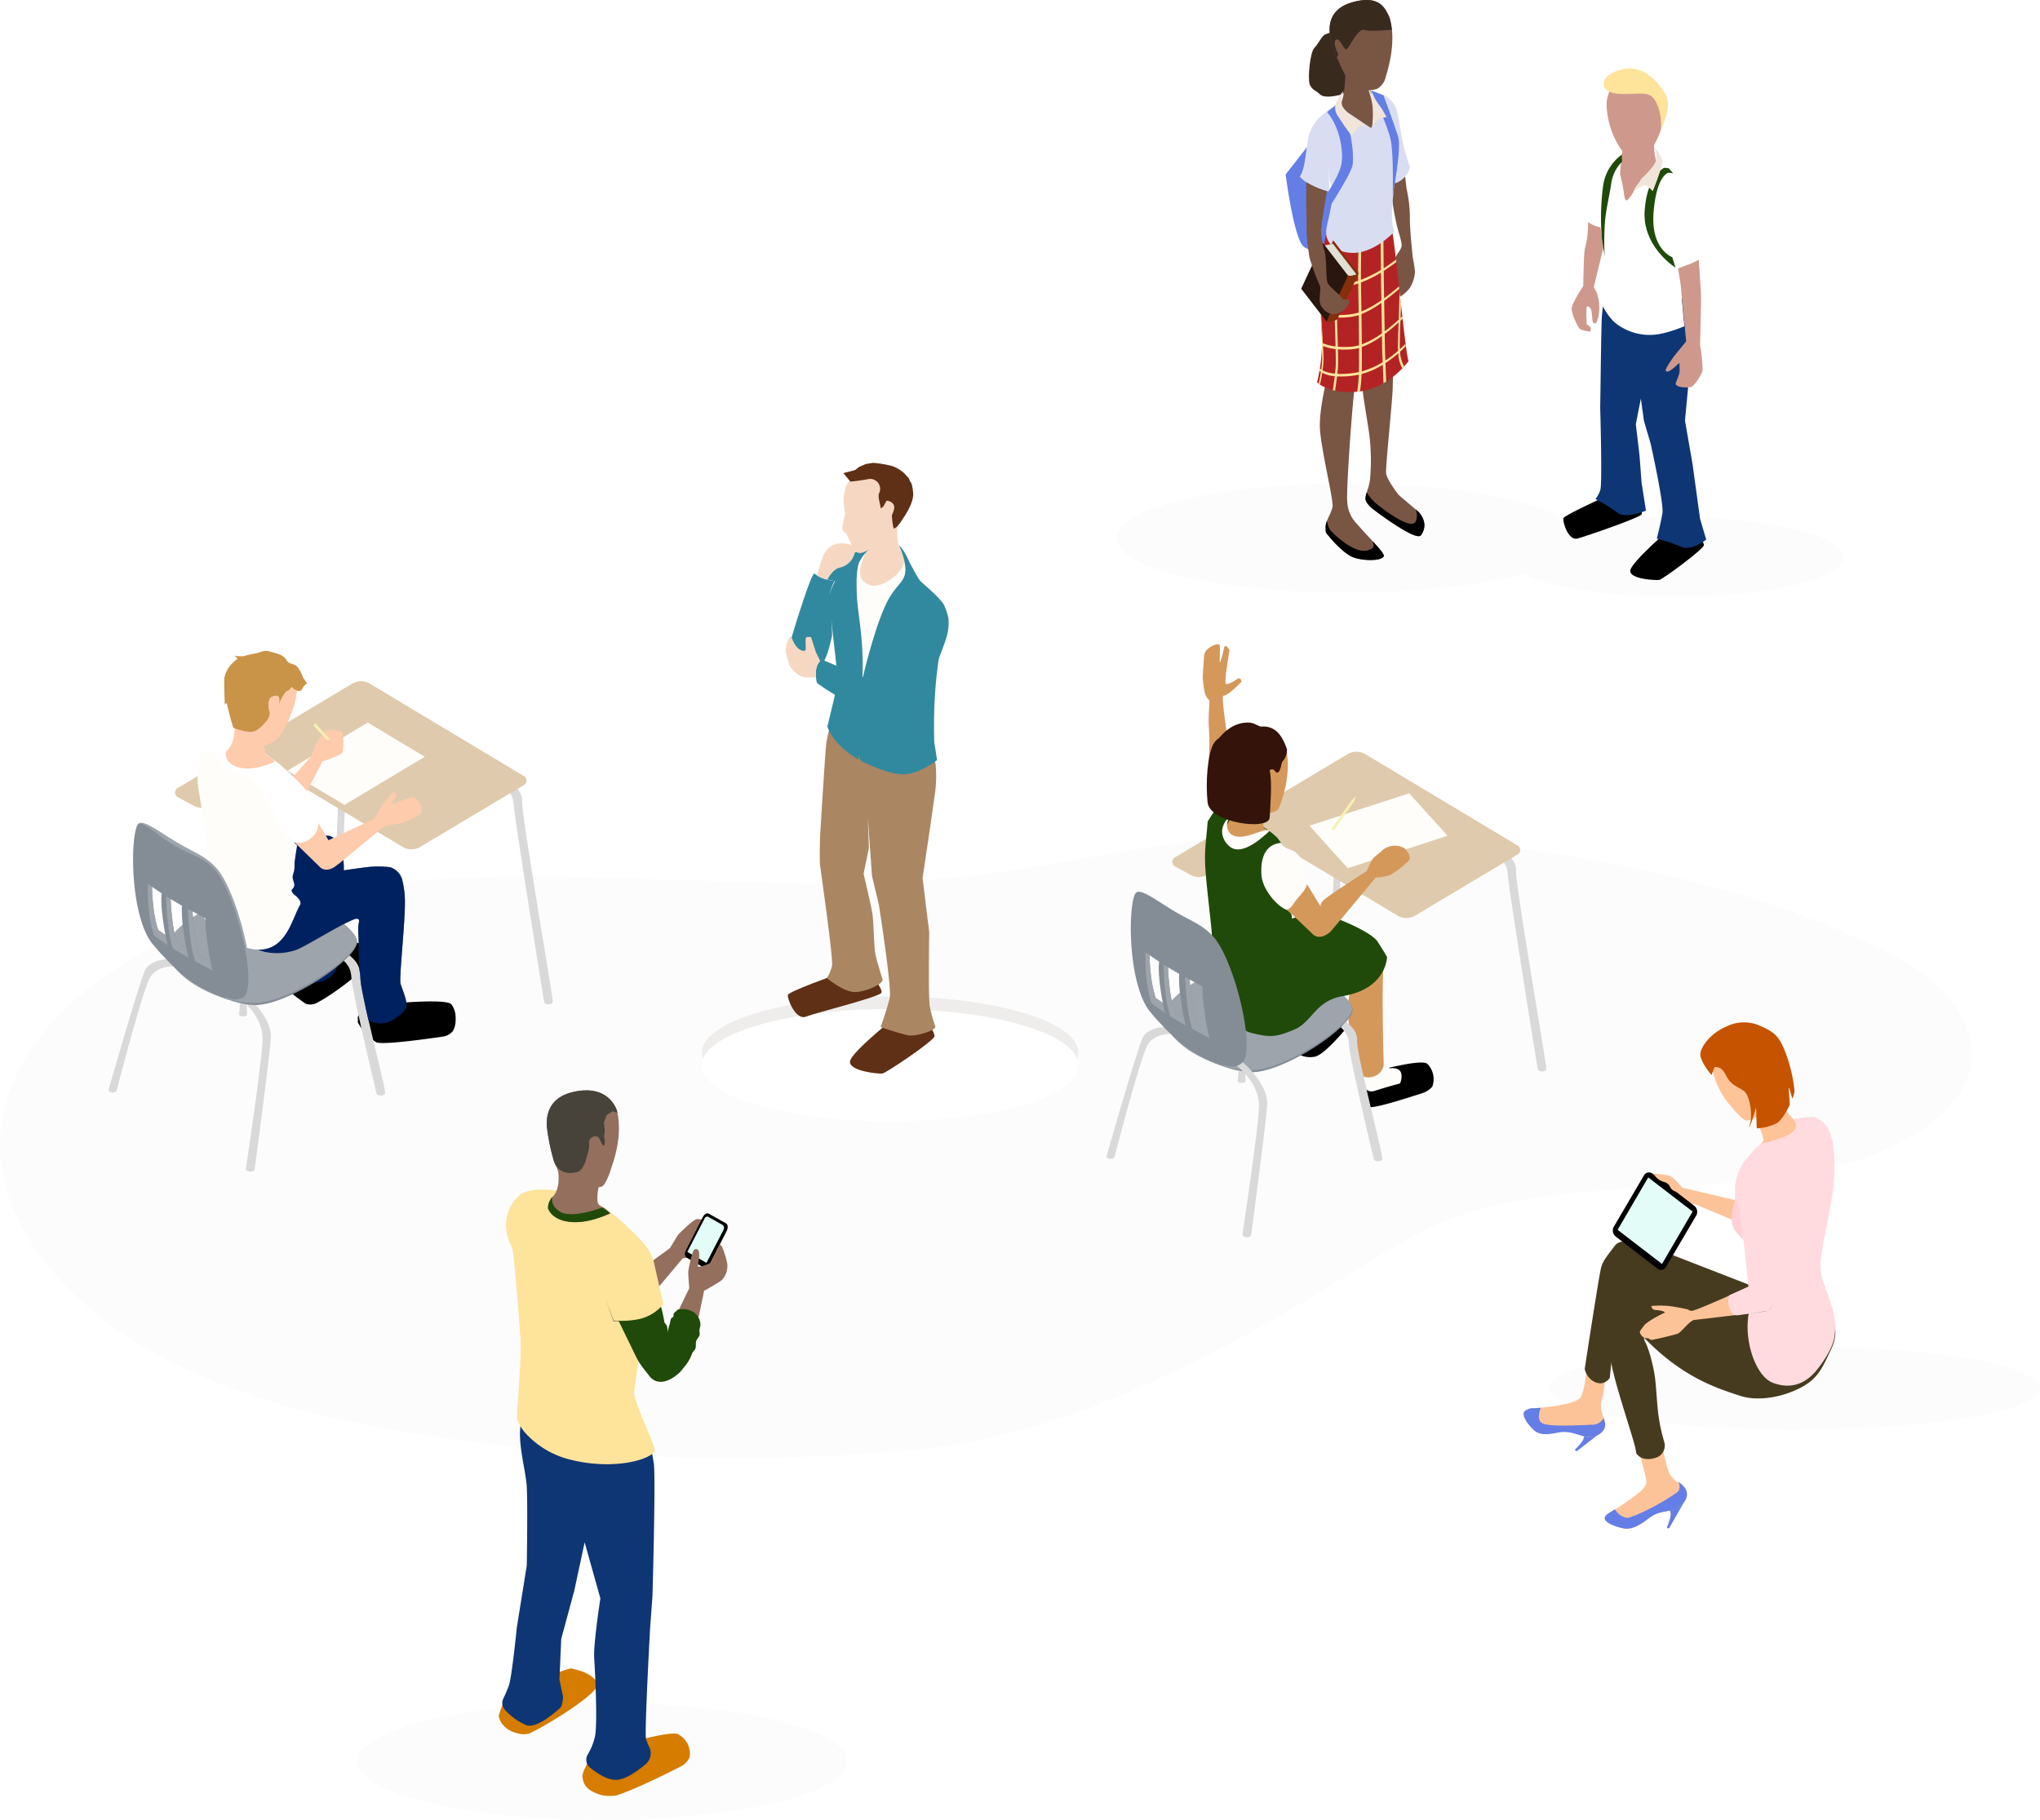 <?xml version="1.0" encoding="UTF-8"?>
<svg xmlns="http://www.w3.org/2000/svg" xmlns:xlink="http://www.w3.org/1999/xlink" width="484.732" height="432.561" viewBox="0 0 484.732 432.561">
  <defs>
    <radialGradient id="radial-gradient" cx="1.799" cy="-0.836" r="3.279" gradientTransform="matrix(-1.561, 0.029, 0.045, 0.997, -2243.418, 25.559)" gradientUnits="objectBoundingBox">
      <stop offset="0" stop-color="#fff"></stop>
      <stop offset="0.983" stop-color="#f1e5d9"></stop>
    </radialGradient>
    <radialGradient id="radial-gradient-2" cx="-0.826" cy="-0.817" r="3.309" gradientTransform="translate(-92.169) scale(1.469 1)" gradientUnits="objectBoundingBox">
      <stop offset="0" stop-color="#fff"></stop>
      <stop offset="1" stop-color="#d9ddf1"></stop>
    </radialGradient>
    <radialGradient id="radial-gradient-3" cx="-2.067" cy="1.005" r="2.402" gradientTransform="translate(-1321.412) scale(2.083 1)" xlink:href="#radial-gradient"></radialGradient>
    <radialGradient id="radial-gradient-4" cx="-0.368" cy="0.72" r="2.642" gradientTransform="translate(-233.106) scale(1.355 1)" xlink:href="#radial-gradient"></radialGradient>
    <filter id="Ellipse_308">
      <feOffset dy="3"></feOffset>
      <feGaussianBlur stdDeviation="3" result="blur"></feGaussianBlur>
      <feFlood flood-opacity="0.039" result="color"></feFlood>
      <feComposite operator="out" in="SourceGraphic" in2="blur"></feComposite>
      <feComposite operator="in" in="color"></feComposite>
      <feComposite operator="in" in2="SourceGraphic"></feComposite>
    </filter>
    <radialGradient id="radial-gradient-5" cx="-1.741" cy="2.561" r="2.467" gradientTransform="matrix(-3.265, 0, 0, 1, -409.398, 0)" gradientUnits="objectBoundingBox">
      <stop offset="0" stop-color="#c4906c"></stop>
      <stop offset="1" stop-color="#946f57"></stop>
    </radialGradient>
    <radialGradient id="radial-gradient-6" cx="0.841" cy="0.068" r="0.593" gradientTransform="matrix(-0.785, 0, 0, 1, -92.137, 0)" gradientUnits="objectBoundingBox">
      <stop offset="0.039" stop-color="#87a8b2"></stop>
      <stop offset="1" stop-color="#5b7278"></stop>
    </radialGradient>
  </defs>
  <g id="Group_16321" data-name="Group 16321" transform="translate(-865.859 -159.537)">
    <path id="Path_11524" data-name="Path 11524" d="M183.5,146.731c17.865-1.913,35.2-6.052,53.021-8.161,29.672-3.51,59.926-1.32,89.946-.572s60.989-.1,88.5-9.173,51.06-28.006,53.408-50.57c2.122-20.382-13.459-40.17-35.087-52.513S384.75,7.5,358.008,4.047A496.465,496.465,0,0,0,250.316,1.991c-53.932,5.456-104.222,44.961-121.824,52.9-25.884,11.667-58.757,7.641-88.211,12.538C19.87,70.819-2.02,82.455.149,98.121c1.189,8.591,8.768,16.317,18.211,21.213C68.059,145.1,141.7,151.205,183.5,146.731Z" transform="translate(1334.435 506.078) rotate(180)" fill="#fcfcfc"></path>
    <g id="Group_14705" data-name="Group 14705" transform="translate(928.667 434.949)">
      <ellipse id="Ellipse_305" data-name="Ellipse 305" cx="58.272" cy="13.923" rx="58.272" ry="13.923" transform="translate(22 129.302)" fill="#fcfcfc"></ellipse>
      <g id="Group_14702" data-name="Group 14702" transform="translate(55.712 -16.25)">
        <g id="Group_14665" data-name="Group 14665" transform="translate(0 0)">
          <path id="Path_11342" data-name="Path 11342" d="M1170.5,729.983c-.434-.786-3.754-2.055-4.8-1.728s-4.337,3.7-4.337,3.7l-1.924,3.169-12.832,9.341a10.736,10.736,0,0,0,.277-3.728c-.267-1.628-.272-10.887-.272-10.887a29.941,29.941,0,0,1-4.747,3.335,42.463,42.463,0,0,1-4.786,1.9l5.35,17.719c3.19,4.182,7.609-.866,7.609-.866a4.935,4.935,0,0,0,.795-.651c1.079-1.1,11.668-13.773,11.668-13.773s5.915-.469,6.655-1.34S1170.924,730.768,1170.5,729.983Z" transform="translate(-1118.79 -697.611)" fill="#946f5d"></path>
          <path id="Path_11343" data-name="Path 11343" d="M1139.411,738.418c1.139-2.241,3.526-6.932,3.991-7.868.62-1.245-.036-1.794-.036-1.794l-4.123-2.33s-.811-.555-1.531.86c-.53,1.054-2.8,5.533-3.951,7.784-.392.786-.357,1.441.318,1.864s3.1,1.823,3.7,2.119A1.183,1.183,0,0,0,1139.411,738.418Z" transform="translate(-1089.278 -697.093)"></path>
          <path id="Path_11344" data-name="Path 11344" d="M1143.339,730.444a.92.92,0,0,0-.247-1.068l-3.471-1.968a.728.728,0,0,0-.811.413c-.287.55-4.113,7.949-4.113,7.949l4.549,2.615S1143.042,731.038,1143.339,730.444Z" transform="translate(-1089.903 -697.388)" fill="#e4fcf7"></path>
          <path id="Path_11345" data-name="Path 11345" d="M1133.575,752.943l2.916-6.015s-.251-2.732-.251-3.854c-.005-.358.886-5.149,1.521-5.376,2.1-.645.418,4.263.892,4.147a8.8,8.8,0,0,0,2.781-.877c.706-.72,2.005-4.433,2.393-4.358.508.106,1.38,2.857,1.707,4.635a5,5,0,0,1-1.33,3.789c-1.7,1.189-4.192,2.514-4.192,2.514s-.7,3.38-1.487,7.073Z" transform="translate(-1091.224 -699.92)" fill="#946f5d"></path>
          <path id="Path_11346" data-name="Path 11346" d="M1180.557,890.882c-3.925-.942-4.52-3.784-4.5-4.152.02-.871,2.162-5.562,2.162-5.562s14.258-6.02,15.159-5.713,4.52.786,6.136,3.421c1.174,1.919-11.476,9.814-16.157,12.006A4.905,4.905,0,0,1,1180.557,890.882Z" transform="translate(-1176.052 -738.055)" fill="#d57c01"></path>
          <path id="Path_11347" data-name="Path 11347" d="M1145.849,907.21c.248,1.023.243,2.982,4.625,4.222a9.98,9.98,0,0,0,3.452.05c4.055-1.264,12.9-5.592,15.592-7.053a4.438,4.438,0,0,0,1.823-2.111,5.276,5.276,0,0,0-2.861-5.417c-2.54-1.017-20.062,4.509-20.062,4.509S1145.547,905.925,1145.849,907.21Z" transform="translate(-1125.964 -743.914)" fill="#d57c01"></path>
          <path id="Path_11348" data-name="Path 11348" d="M1192.48,868.321a8.563,8.563,0,0,1-.821-2.075c-.353-1.678.977-26.091.977-26.091l.574-7.84s.761-26.954.337-31.241a46.786,46.786,0,0,0-2.519-9.779l-26.621-9.925s-2.413,7.271-2.66,11.512,1.234,9.5,1.547,13.013.045,19.225.045,19.225l-2.357,14.706s-1.195,11.809-1.875,13.759c-.383,1.113-.992,2.463-1.446,3.43a2.38,2.38,0,0,0,.606,2.545,14.53,14.53,0,0,0,4.977,3.541c2.273.766,6.2-2.459,8.056-4.146.63-.579.654-2.695.654-2.695l-.856-3.981.428-9.683,3.1-11.472,2.478-11.572-3.209-11.315,6.932,24.721s-1.693,10.958-1.471,14.142c.191,2.876.821,15.094.222,18.505a15.02,15.02,0,0,1-1.829,4.588,2.409,2.409,0,0,0,.72,3.064c1.708,1.381,4.4,3.139,6.675,2.781,2.156-.337,4.751-2.242,6.509-3.753A3.39,3.39,0,0,0,1192.48,868.321Z" transform="translate(-1156.689 -712.214)" fill="#0f3674"></path>
          <path id="Path_11349" data-name="Path 11349" d="M1162.01,756.4a5.128,5.128,0,0,0-3.748-.544c-.252.358-.675.533-.876.877-.126.216-.06.609-.162.805s-.4.222-.494.408a6.957,6.957,0,0,0-.337,1.376,4.329,4.329,0,0,0-.256.826,4.965,4.965,0,0,0-.218,1.331,7.328,7.328,0,0,0-.186-1.689c-.07-.388-.625-.761-.65-1.123-.146-1.6-1.969-8.156-1.969-8.156a28.962,28.962,0,0,1-5.044,3.169c-2.075.846-5.642,1.889-5.642,1.889s4.121,8.443,5.618,11.068a31.651,31.651,0,0,0,3.188,4.554c2.776,4.253,7.376-.287,7.376-.287.292-.161,1.188-1.43,1.436-1.647a10.449,10.449,0,0,0,1.693-3.083c.131-.332.63-.685.751-1.038.2-.635.021-1.255.211-1.865.137-.443.64-.876.762-1.3.141-.5-.1-.993.025-1.5.075-.318.146-.635.212-.957A3.834,3.834,0,0,0,1162.01,756.4Z" transform="translate(-1115.776 -703.738)" fill="#204a09"></path>
          <path id="Path_11350" data-name="Path 11350" d="M1189.922,780.225c.5,1.99-8.858,5.336-20.152,2.479a21.257,21.257,0,0,1-10.4-6.111,10.2,10.2,0,0,1-2.151-3.471c-.231-.741,1.169-14.731.8-19.326-.323-4.086-1.266-17.29-1.895-21.029a5.331,5.331,0,0,0-.574-1.456s-3.335-6.55,2.383-11.522c2.871-2.489,12.761-.656,15.427.5a38.262,38.262,0,0,1,10.015,7.044c4.227,3.98,5.794,5.884,6.459,8.952s2.156,9.481,2.156,9.481a10.49,10.49,0,0,1-6.585,3.7,20.246,20.246,0,0,1-5.249.166l-1.845-4.993,1.809,5.245,1.25-.09,4.675,9.617s-1.063,7.154-1.038,7.542C1185.187,769.153,1189.433,778.241,1189.922,780.225Z" transform="translate(-1152.872 -694.959)" fill="#fee39b"></path>
          <path id="Path_11351" data-name="Path 11351" d="M1181.467,709.033a6.559,6.559,0,0,0,.716-.131c.875-.233,2.04-3.482,2.236-4.253.2-.756,2.972-7.4,1.386-13.9-.917-2.4-3.592-5.835-10.269-4.374s-6.448,6.711-6.373,8.253a49.577,49.577,0,0,0,1.537,7.723,6.949,6.949,0,0,0,.583,1.5,7.183,7.183,0,0,1,.621,1.739c.181,2.016.07,4.484-1.592,5.951a4.157,4.157,0,0,0-.872,2.483c1.118,3.184,6.7,4.963,14.8,1.214-1.823-2.156-2.739-1.139-3.032-2.892A11.251,11.251,0,0,1,1181.467,709.033Z" transform="translate(-1157.748 -686.026)" fill="#946f5d"></path>
          <path id="Path_11352" data-name="Path 11352" d="M1174.779,724.388c-2-1.34-1.914-2.766-1.7-3.476-.065.065-.126.146-.2.207a4.157,4.157,0,0,0-.872,2.483c1.118,3.184,6.7,4.963,14.8,1.214l-1.9-1.364S1177.59,726.263,1174.779,724.388Z" transform="translate(-1160.315 -695.609)" fill="#204a09"></path>
          <path id="Path_11353" data-name="Path 11353" d="M1171.811,703.848a6.956,6.956,0,0,1-.583-1.5,49.621,49.621,0,0,1-1.537-7.723c-.075-1.542-.3-6.781,6.373-8.253s9.351,1.975,10.269,4.374c.049.221.065.437.106.659l-1.048-.443-1.456.887-.676,1.764.218,2.191-.207,1.049s.4,1.732.025,2.236-.9-1.491-1.4-1.971a1.485,1.485,0,0,0-2.167,1.436,5.071,5.071,0,0,1-.207,2.066l-.725,2.579-.645,1.25s-.645.825-1.052.936a7.078,7.078,0,0,1-1.5.252A3.981,3.981,0,0,1,1171.811,703.848Z" transform="translate(-1158.274 -686.026)" fill="#47433a"></path>
        </g>
      </g>
    </g>
    <g id="Group_14706" data-name="Group 14706" transform="translate(1131.141 154.537)">
      <ellipse id="Ellipse_304" data-name="Ellipse 304" cx="54.915" cy="12.98" rx="54.915" ry="12.98" transform="translate(0 119.915)" fill="#fcfcfc"></ellipse>
      <ellipse id="Ellipse_306" data-name="Ellipse 306" cx="39.938" cy="9.485" rx="39.938" ry="9.485" transform="translate(92.856 127.903)" fill="#fcfcfc"></ellipse>
      <g id="Group_14701" data-name="Group 14701" transform="translate(40.2 5)">
        <g id="Group_14676" data-name="Group 14676" transform="translate(65.977 17.823)">
          <g id="Group_14675" data-name="Group 14675">
            <path id="Path_11418" data-name="Path 11418" d="M2521.265-49.571c.13-1.261,2.751-5.275,2.751-5.275s.084-8.144.427-9.042a20.446,20.446,0,0,0,.656-4.071l.578-12.363,5.762,3.528-1.508,8.214-3.418,14.027s.391.752.677,1.238a11.131,11.131,0,0,1,.44,5.775,15.529,15.529,0,0,1-.546,1.568.678.678,0,0,1-.753-.189c-.3-.372-.068-3.01-.788-3.536-.432-.269-.343-.353-.639-.244s-.074,4.238-.074,4.238a3.326,3.326,0,0,1,.918.767c.175.325-.1.963-.1.963a8.678,8.678,0,0,1-2.34-.561C2522.754-44.887,2521.136-48.307,2521.265-49.571Z" transform="translate(-2519.265 104.965)" fill="#ce998c"></path>
            <path id="Path_11419" data-name="Path 11419" d="M2555.832,33.879s1.977,2.657,2,3.542-9.766,8.117-10.583,8.266-7.223-.166-6.906-2.261S2550.3,33.09,2550.3,33.09Z" transform="translate(-2524.419 74.317)"></path>
            <path id="Path_11420" data-name="Path 11420" d="M2534.941,23.177l-4.805-1.943-1.853,1.565s-9.5,4.32-9.73,5.023,1.109,5.463,3.37,4.828,14.734-4.914,15.218-5.75S2534.941,23.177,2534.941,23.177Z" transform="translate(-2518.526 77.521)"></path>
            <path id="Path_11421" data-name="Path 11421" d="M2553.854,9.011l-1.8-13.091-1.784-10.239,1.832-19.369-1.512-9.348-19.119-5.8s-.79,8.31-.936,9.6-.347,17.874-.347,17.874l-.062,3.94s.523,18.072.034,19.55a6.409,6.409,0,0,1-1.163,2.2,38.393,38.393,0,0,1,5.247,3.275c1.948,1.5,6.756-.514,6.756-.514l-1.04-6.641-.5-6.591-.872-7.316,1.209-6.126-.42-2.922,1.14,8.245,1.592,5.4s3.173,14.227,2.806,16.518-1.338,6.08-1.338,6.08a42.716,42.716,0,0,1,5.829,1.942c2.413,1.08,5.912-1.708,5.912-1.708Z" transform="translate(-2521.356 96.458)" fill="#0f3674"></path>
            <path id="Path_11422" data-name="Path 11422" d="M2550.133-62.915a29.018,29.018,0,0,0,5.118-2.964,35.475,35.475,0,0,1-3-9.206c-.349-2.522-.485-3.083-1.388-4.676s-4.008-4.366-4.518-5-2.3-2.761-2.3-2.761-.925-1.582-1.307-2.243-.751-1.347-2.9-1.689-4.477,1.743-4.477,1.743a25.651,25.651,0,0,0-3.7.56,9.013,9.013,0,0,0-3.442,1.812c-.829.847-1.642,4.32-1.744,6.354s-.774,4.187-.976,5.776c-.354,2.825,3.865,3.452,3.865,3.452l-.8-4.71,1.972,13.856-.318,1.284-.994,7.167s1.651,3.806,3.987,5.452a13.168,13.168,0,0,0,8.168,2.5c3.224-.06,7.791-2.062,7.791-2.062l-.9-9.643-.615-3.8-.527-.141-2.258-7.782s2.462,7.809,2.5,7.807A24.363,24.363,0,0,1,2550.133-62.915Z" transform="translate(-2520.405 107.983)" fill="#fff"></path>
            <path id="Path_11423" data-name="Path 11423" d="M2545.169-94.457c-.16,1.829-.145,4.985.649,6.477.044.083-2.072,5.186-2.072,5.186s.145-1.312-1.156-1.08c-.264.049-1.356.616-2.3,2.64a6.218,6.218,0,0,1-1.454,2.1s-.552.67-.824-.983a38.224,38.224,0,0,0-.92-4.8c-.245-.229.571-6.664.571-6.664Z" transform="translate(-2523.53 108.785)" fill="#ce998c"></path>
            <path id="Path_11424" data-name="Path 11424" d="M2556.735-34.524,2555.7-45.07l-.28-2.972-.607-3.785a24.231,24.231,0,0,1,2.447-.941,14.855,14.855,0,0,0,2.463-1.174l.323,4.823s.217,3.016.235,4.115-.244,11.29-.244,11.29a42.5,42.5,0,0,1,.6,6.083c-.187,1.036-2.018,3.826-2.789,3.972s-3.28.2-3.626-.743c-.068-.179.789-1.757.94-2.888a18.6,18.6,0,0,0-.031-2.046c.035-.35-2.445,2.592-3.186,1.875-.551-.174,1.914-3.539,1.914-3.539Z" transform="translate(-2527.536 97.836)" fill="#ce998c"></path>
            <path id="Path_11425" data-name="Path 11425" d="M2546.589-106.728a7.149,7.149,0,0,0-7.1-7.362c-3.961-.043-6.881,3.023-6.864,7.249a20.3,20.3,0,0,0,2.865,9.538c.938,1.494,1.821,2.648,4.418,2.677s3.118-1.137,4-2.81A20.87,20.87,0,0,0,2546.589-106.728Z" transform="translate(-2522.336 114.091)" fill="#ce998c"></path>
            <path id="Path_11525" data-name="Path 11525" d="M13.514-1.225C8.228.27,8.269,4.342,13.514,4.5s7.234-1.033,8.709,2.344a11.339,11.339,0,0,1,.9,6.217s3-5.437,1.111-8.561S18.8-2.719,13.514-1.225Z" fill="#fee39b"></path>
          </g>
          <path id="Path_11426" data-name="Path 11426" d="M2531.316-80.822a11.026,11.026,0,0,1,4.326-7.262l.141-.111c-.021.4.029,1.707-.007,1.751a8.986,8.986,0,0,0-2.561,5.335c-.405,2.781-1.217,5.816-1.471,9a62.478,62.478,0,0,0-.048,8.238l-.674-4.257A58.328,58.328,0,0,1,2531.316-80.822Z" transform="translate(-2521.844 107.093)" fill="#204a09"></path>
          <path id="Path_11427" data-name="Path 11427" d="M2550.725-83.747s-1.022-.185-1.241-.034c-1.008.7-3.885,2.707-4.458,9.915-.7,8.776,7.307,13.716,7.307,13.716l-.765-2.463s-5.14-1.844-4.443-10.621c.572-7.2,2.518-9.037,3.453-9.435a4.53,4.53,0,0,1,1.217.138Z" transform="translate(-2525.676 105.916)" fill="#204a09"></path>
          <path id="Path_11428" data-name="Path 11428" d="M2541.56-80.2l1.744-2.9s3.19-2.877,3.492-4.375a6.3,6.3,0,0,0-.391-3.171s1.808,2.061,1.876,3.41-2.271,7.09-2.271,7.09-1.429-1.465-1.929-1.45A11.868,11.868,0,0,0,2541.56-80.2Z" transform="translate(-2524.751 107.754)" fill="url(#radial-gradient)"></path>
        </g>
        <g id="Group_14677" data-name="Group 14677" transform="translate(0 0)">
          <path id="Path_11429" data-name="Path 11429" d="M2484-127.317s-3.1,1.184-3.848,1.468-1.63,2.206-2.618,3.27-1.593,7.325-1.034,8.667,1.4,1.3,2.4,2.3,3.676.382,4.769.147,2.489-2.186,3.484-2.956S2484-127.317,2484-127.317Z" transform="translate(-2470.75 134.028)" fill="#392a1e"></path>
          <path id="Path_11430" data-name="Path 11430" d="M2474.66-90.151l-5.96,7.625s1.923,15.187,4.293,17.174,9.291.063,9.291.063l-6.152-24.8Z" transform="translate(-2468.7 123.985)" fill="#647ee6"></path>
          <path id="Path_11431" data-name="Path 11431" d="M2502.57-101.724c.848,3.169,2.422,18.151,2.422,18.151a32.058,32.058,0,0,1,.815,6.633c-.1,2.674.68,9.785.68,9.785s.466,2.333.533,3.421a8.163,8.163,0,0,1-1.328,3.995,8.418,8.418,0,0,1-2.387,2.043c-.731.339-1.509-1.519-1.707-1.924a7.045,7.045,0,0,1-.267-2.179,22.967,22.967,0,0,1,.931-4.948c.331-1.225,1.59-2.247,1.59-3.269,0-1.166-1-3.68-1.424-6.053a50.443,50.443,0,0,1-1.04-7.093c-.1-2.669.045-1.29-3.587-11.7l-1.05-8.294.65-3.022A6.3,6.3,0,0,1,2502.57-101.724Z" transform="translate(-2476.281 128.315)" fill="#795544"></path>
          <path id="Path_11432" data-name="Path 11432" d="M2485.511-106.862c1.4-1.665,1.247-11.166,1.247-11.166l5.5,3.559.412,4.677,1.233.544c-.148-.746,3.687,11.612-.869,13.043-3.267,1.028-10.276-8.544-10.276-8.544A6.931,6.931,0,0,0,2485.511-106.862Z" transform="translate(-2472.498 131.518)" fill="#795544"></path>
          <path id="Path_11433" data-name="Path 11433" d="M2490.4-31.825c-.458,5.446-.9,10.186-.974,10.845-.2,1.831-.85,2.738-1.326,5.2s-2.045,24.377-1.75,26.728a8.072,8.072,0,0,0,2.413,5.464c3.077,3.6,6.771,6.949,6.226,7.674-.884,1.171-5.563.94-7.55,0s-4.49-3.68-5.3-4.7-.924-.687-.924-2.329,1.427-3.294,1.648-4.938-2.79-13.7-3.008-18.632,2.062-13.432,2.062-13.432c-.288-2.24-.557-4.328-.807-6.282Z" transform="translate(-2471.709 108.223)" fill="#795544"></path>
          <path id="Path_11434" data-name="Path 11434" d="M2502.25-39.325c-.162,5.462-.378,9.947-.528,10.822a67.066,67.066,0,0,0-.855,9.706c0,3.441-1.8,19.657-1.579,21.144s2.967,5.046,2.967,5.046l4.59,3.9s2.909,2.648.709,5.679c-1.161,1.6-11.25-6.113-11.25-6.113s-1.93-1.424-1.93-2.6.957-2.805,1.1-4.765a49.759,49.759,0,0,0-.4-11.932c-.883-5.637-1.585-9.368-1.585-12.266a30.9,30.9,0,0,1,1.219-7l-1.042-6.5Z" transform="translate(-2475.401 110.25)" fill="#795544"></path>
          <path id="Path_11435" data-name="Path 11435" d="M2496.65-65.156s-4.3-6.539-8.011-6.329-4.566-2.047-4.566-2.047c-.611,1.75-.89,4.867-1.906,6.518-1.091,1.77-2.82,8.907-2.242,25.119a39.689,39.689,0,0,1-.986,13.253s2.779,2.988,9.974,2.2,11.77-7.239,11.77-7.239C2499.866-35.405,2497.433-62.789,2496.65-65.156Z" transform="translate(-2471.467 119.494)" fill="#b42323"></path>
          <path id="Path_11436" data-name="Path 11436" d="M2495.494,41.646c.332-.442-.9-1.848-2.607-3.687.318.99.624,1.553-.9,2.08-3.391,1.343-8.829-4.268-9.239-4.8a6.516,6.516,0,0,1-.71-2.106,4.286,4.286,0,0,0-.32,1.484c0,1.642.115,1.311.924,2.329s3.31,3.757,5.3,4.7S2494.61,42.817,2495.494,41.646Z" transform="translate(-2472.219 90.669)"></path>
          <path id="Path_11437" data-name="Path 11437" d="M2507.17,28.368l-.555-.471a3.509,3.509,0,0,1-.033,2.956c-1.287,2.1-8.245-3.45-9.414-4.387a12.642,12.642,0,0,1-2.173-2.587,5.2,5.2,0,0,0-.3,1.457c0,1.174,1.93,2.6,1.93,2.6s10.09,7.711,11.25,6.113C2510.079,31.016,2507.17,28.368,2507.17,28.368Z" transform="translate(-2475.726 93.17)"></path>
          <path id="Path_11438" data-name="Path 11438" d="M2489.65-26.279c0-.034,0-.081.006-.117a19.057,19.057,0,0,0,5.029-2.2l.175,4.38.052-.028c.061-.035.119-.072.179-.108.14-.083.272-.17.407-.256L2495.322-29a27.273,27.273,0,0,0,3.045-2.316,7.9,7.9,0,0,0,.97,3.56c.053-.055.112-.112.162-.166l.082-.088.175-.193a8.054,8.054,0,0,1-.952-3.507c.565-.512,1-.953,1.295-1.263-.02-.184-.041-.373-.057-.568-.3.314-.735.747-1.284,1.248,0-.026,0-.049-.007-.074-.072-1.1.016-3.615.129-6.7.189-.177.359-.339.516-.492-.021-.186-.043-.377-.064-.566-.132.127-.273.263-.427.407.037-1.035.075-2.128.111-3.243-.114-1.03-.228-2.07-.342-3.107-.047,2.313-.127,4.645-.2,6.754a42.059,42.059,0,0,1-3.339,2.775l-.119-7.247c1.33-.966,2.573-1.981,3.6-2.864l-.063-.574c-1.018.871-2.24,1.865-3.546,2.815l-.107-6.5c1.092-.693,2.1-1.416,3.007-2.111-.022-.2-.044-.385-.067-.577-.89.682-1.88,1.389-2.949,2.067l-.056-6.485h-.654l.062,6.886a28.2,28.2,0,0,1-4.74,2.331c-.036-2.033.067-8.151.067-8.151h-.656s-.1,6.217-.061,8.381c-.357.12-.716.233-1.074.332a21.114,21.114,0,0,1-4.13.736c-.015-1.646.295-8.723.364-9.38l-.547-.051c-.068.668-.378,7.778-.362,9.461a11.7,11.7,0,0,1-3.094-.269c-.006.207-.012.412-.017.625a11.607,11.607,0,0,0,3.117.274c.027,1.851.086,4.066.15,6.326a19.492,19.492,0,0,1-3.245-.533c-.015-.242-.03-.479-.044-.72.017,1.287.049,2.636.1,4.06a36.175,36.175,0,0,1,.138,5.311c.055,1.106.084,1.966.076,2.437a23.267,23.267,0,0,1-.209,2.494,2.818,2.818,0,0,1-.332-.245c-.029.182-.066.362-.1.543a2.7,2.7,0,0,0,.348.277c-.186,1.2-.411,2.22-.537,2.759l.044.034c.072.054.152.112.242.174l.014.009c.118-.488.353-1.534.548-2.784a7.683,7.683,0,0,0,2.974.814c-.171,1.435-.364,2.75-.447,3.3.066.017.137.032.2.047.109.026.219.053.331.077.075-.5.28-1.875.458-3.377a20.9,20.9,0,0,0,4.37-.261c.272-.043.538-.094.806-.152a33.428,33.428,0,0,1-.392,4.033c.151-.013.294-.017.448-.034.073-.008.143-.026.217-.034A34.049,34.049,0,0,0,2489.65-26.279Zm8.8-12.378c-.112,3.091-.2,5.611-.132,6.713,0,.015,0,.029,0,.045a27.023,27.023,0,0,1-3.018,2.291l-.092-2.232-.067-4.069A42,42,0,0,0,2498.446-38.657Zm-3.892,6.817.106,2.634a19.069,19.069,0,0,1-4.983,2.175c.036-1.287.038-3.36.024-5.788a20.591,20.591,0,0,0,4.792-2.624Zm-.071-4.225a20.419,20.419,0,0,1-4.785,2.617c-.015-2.254-.043-4.757-.076-7.186a23.857,23.857,0,0,0,4.741-2.682Zm-.239-14.432.107,6.558a23.791,23.791,0,0,1-4.739,2.68c-.035-2.559-.076-4.99-.109-6.905A28.261,28.261,0,0,0,2494.245-50.5Zm-14.2,10.1a19.934,19.934,0,0,0,3.224.523c.07,2.425.147,4.862.2,6.917a11.333,11.333,0,0,1-3.013-.75C2480.349-35.634,2480.2-38,2480.047-40.4Zm3.444,12.439c-.04.474-.09.968-.148,1.461a8.051,8.051,0,0,1-2.961-.774,22.114,22.114,0,0,0,.222-2.575c.009-.577-.036-1.732-.116-3.217a11.326,11.326,0,0,0,3,.737C2483.532-30.221,2483.547-28.6,2483.491-27.959Zm.157-18.9a21.032,21.032,0,0,0,4.123-.737c.365-.1.727-.214,1.082-.336.037,1.939.076,4.368.112,6.907-.215.068-.429.131-.636.179a16.275,16.275,0,0,1-4.531.381C2483.732-42.756,2483.673-45,2483.648-46.862Zm.169,7.023a16.215,16.215,0,0,0,4.511-.38c.21-.047.425-.112.646-.182.033,2.432.06,4.928.074,7.163a8.749,8.749,0,0,1-1.558.309,19.526,19.526,0,0,1-3.478.03C2483.962-34.959,2483.887-37.405,2483.816-39.839Zm5.2,12.963c-.273.061-.55.116-.83.158a20.974,20.974,0,0,1-4.3.266c.053-.491.1-.984.144-1.454.056-.643.041-2.262-.008-4.366a19.23,19.23,0,0,0,3.462-.031,8.454,8.454,0,0,0,1.56-.308C2489.063-30.171,2489.056-28.108,2489.017-26.876Z" transform="translate(-2471.605 115.298)" fill="#fee39b"></path>
          <path id="Path_11439" data-name="Path 11439" d="M2479.589-72.733c.34,2.615,2.941,4.233,6.107,4.322,4.581.127,8.79-3.686,10.035-4.982a18.682,18.682,0,0,1-.519-2.972c-.193-2.787.868-11.053.868-11.053l.576-5.443-.539,5.481s-.23,2.352-.213,2.449a5.4,5.4,0,0,0,3.57-3.795,62.141,62.141,0,0,1-1.9-6.9c-.46-2.644-1-6.143-1.384-7.154a6.243,6.243,0,0,0-1.767-2.409c-.926-.934-4.161-1.735-4.161-1.735s1.009,6.952.011,8.819c-.886-.431-3.9-2.632-5.152-3.392a5.194,5.194,0,0,1-2.164-2.837,40.933,40.933,0,0,0-4.075,2.953,9.94,9.94,0,0,0-3.54,5.443c-.537,2.41-.735,7.849-2.081,9.388,2.383,2.644,7.082,3.6,7.082,3.6l-.065-2.6-.127-3.5s.182,3.153.277,3.431C2482.14-80.643,2479.25-75.348,2479.589-72.733Z" transform="translate(-2469.933 128.516)" fill="url(#radial-gradient-2)"></path>
          <path id="Path_11440" data-name="Path 11440" d="M2482.325-58.23l6.024,7.817-5.1,10.953-6.025-7.818Z" transform="translate(-2471.004 115.359)" fill="#852f0c"></path>
          <path id="Path_11441" data-name="Path 11441" d="M2486.255-49.285l2.543-.487-5.647-7.349-2.543.488Z" transform="translate(-2471.918 115.059)" fill="#e0e1d4"></path>
          <path id="Path_11442" data-name="Path 11442" d="M2487.1-47.031a1.86,1.86,0,0,0,1.272.04,4.369,4.369,0,0,0,1.27-.528l-5.1,10.953a5.1,5.1,0,0,1-1.127.5,4.285,4.285,0,0,1-1.415-.015Z" transform="translate(-2472.294 112.464)" fill="#852f0c"></path>
          <path id="Path_11443" data-name="Path 11443" d="M2478.87-57.481l6.024,7.818-5.1,10.952-6.024-7.817Z" transform="translate(-2470.071 115.156)" fill="#29160f"></path>
          <path id="Path_11444" data-name="Path 11444" d="M2481.7-100.674c3.076,3.588,4.1,9.869,3.268,12.88s-3.781,7.177-3.781,7.177l-.9,5.51s7.24-10.765,7.5-13.2-.257-10.189-3.781-14.226C2482.982-101.7,2482.085-101.059,2481.7-100.674Z" transform="translate(-2471.832 127.331)" fill="#647ee6"></path>
          <path id="Path_11445" data-name="Path 11445" d="M2496.535-107.1s3.973,8.33,4.679,11.919.448,12.945.448,12.945,2.179-11.022,1.281-13.906-3.46-9.74-3.46-9.74Z" transform="translate(-2476.221 128.565)" fill="#647ee6"></path>
          <path id="Path_11446" data-name="Path 11446" d="M2496.727-103.223a22.466,22.466,0,0,1-.12,4.422s1.138-1.235,1.466-1.562a5.393,5.393,0,0,1,1.923-.48,18.872,18.872,0,0,0-1.707-2.836c-.985-1.312-2.521-3.925-2.521-3.925l.047.656A18.984,18.984,0,0,1,2496.727-103.223Z" transform="translate(-2476.015 128.702)" fill="url(#radial-gradient-3)"></path>
          <path id="Path_11447" data-name="Path 11447" d="M2492.658-98.486s-2.1-.519-2.62.457a7.3,7.3,0,0,1-1.322,1.706s-1.6-2.04-2.312-3.22-1.636-2.018-1.6-3.536,1.991-3.89,1.991-3.89a7.091,7.091,0,0,0-.336,3.575C2486.844-101.724,2492.658-98.486,2492.658-98.486Z" transform="translate(-2473.05 128.53)" fill="url(#radial-gradient-4)"></path>
          <path id="Path_11448" data-name="Path 11448" d="M2496.289-117.969a4.3,4.3,0,0,1-1.985,2.569,4.933,4.933,0,0,1-3.028.082,17.614,17.614,0,0,1-4.533-3.307,40.375,40.375,0,0,1-3.574-8.914c-.163-1.492-1.171-6.612,5.248-8.432s7.793,1.331,8.825,3.614C2499.173-126.112,2496.435-118.724,2496.289-117.969Z" transform="translate(-2472.569 136.514)" fill="#795544"></path>
          <path id="Path_11449" data-name="Path 11449" d="M2497.822-129.383a15.276,15.276,0,0,0-.58-2.975c-1.031-2.283-2.406-5.433-8.825-3.614s-5.411,6.939-5.248,8.432a37.679,37.679,0,0,0,2.469,6.782,7.348,7.348,0,0,0-.434-1.082l-.474-1.06c.3-.212.317-.791.317-.791s-1.416-2.786-.5-3.377,1.753,2.279,2.42,2.279,2.606-5.1,4.36-4.593C2492.762-128.965,2496.374-129.432,2497.822-129.383Z" transform="translate(-2472.569 136.514)" fill="#392a1e"></path>
          <path id="Path_11450" data-name="Path 11450" d="M2475.436-77.168c-.11,5.054.106,9.036.045,11.137a46.807,46.807,0,0,0,.733,6.869,56.044,56.044,0,0,0,2.449,6.645c.348,1.028-.519,3.5.305,4.778,2.787,4.333,6.92.2,6.68-1.193,0-.721-1.313.073-1.859-.814s-2.973-2.575-3.349-3.59-.167-5.85-.706-7.563a20.236,20.236,0,0,1-.768-4.037c-.168-1.1.591-5.608,1.371-10.093A22.136,22.136,0,0,1,2475.436-77.168Z" transform="translate(-2470.511 120.476)" fill="#795544"></path>
        </g>
      </g>
    </g>
    <g data-type="innerShadowGroup">
      <ellipse id="Ellipse_308-2" data-name="Ellipse 308" cx="44.727" cy="13.343" rx="44.727" ry="13.343" transform="translate(1032.635 396.355)" fill="#efedec"></ellipse>
      <g transform="matrix(1, 0, 0, 1, 865.86, 159.54)" filter="url(#Ellipse_308)">
        <ellipse id="Ellipse_308-3" data-name="Ellipse 308" cx="44.727" cy="13.343" rx="44.727" ry="13.343" transform="translate(166.78 236.82)" fill="#fff"></ellipse>
      </g>
    </g>
    <g id="Group_14707" data-name="Group 14707" transform="translate(891.655 264.264)">
      <g id="Group_14683" data-name="Group 14683" transform="translate(237.129 48.399)">
        <path id="Path_11354" data-name="Path 11354" d="M1936.972-11.234a.591.591,0,0,0,.007-.063.4.4,0,0,0-.021-.123c-.214-2.58-7.317-43.648-7.183-46.834.138-3.352-2.935-5.236-12.85-10.893s-27.481-16.226-28.667-14.2c-1.118,1.912-2.275,41.037-2.642,43.566a.367.367,0,0,0-.056.191c0,.315.431.574.961.574a1.172,1.172,0,0,0,.834-.291l.1.013s.971-38.353,2.717-41.077,17.817,7.733,26.336,12.761c9.355,5.521,11.1,6.7,11.313,10.2s7.109,46.16,7.109,46.16h0c.037.322.48.576,1.022.576.521,0,.951-.237,1.016-.536h.006A.057.057,0,0,1,1936.972-11.234Z" transform="translate(-1832.47 112.222)" fill="#d9d9d9"></path>
        <path id="Path_11355" data-name="Path 11355" d="M1886-86.848l36.189,21.713a1.244,1.244,0,0,1,0,2.326l-24.326,14.533a4.128,4.128,0,0,1-3.878,0L1865.931-65.1a4.308,4.308,0,0,0-3.9-.018L1848.4-57.95a4.127,4.127,0,0,1-3.869-.157l-3.419-1.87a1.245,1.245,0,0,1,0-2.327l41.013-24.544A4.14,4.14,0,0,1,1886-86.848Z" transform="translate(-1824.681 112.864)" fill="#dfcaad"></path>
        <path id="Path_11356" data-name="Path 11356" d="M1879.675-67.682l9.115,10.093,23.693-7.7-9.115-10.094Z" transform="translate(-1831.457 110.808)" fill="#fefdfa"></path>
        <path id="Path_11357" data-name="Path 11357" d="M1879.457-6.405s-3.133-.783-3.442-1.568a132.764,132.764,0,0,1-.473-15.656,24.454,24.454,0,0,1,.782-5.169s9-8.691,7.988-6.421-2.037,26-2.037,26Z" transform="translate(-1830.73 103.959)" fill="url(#radial-gradient-5)"></path>
        <path id="Path_11359" data-name="Path 11359" d="M1875.145-6.121a2.485,2.485,0,0,0-.625,1.355,3.851,3.851,0,0,0,.758,2.081,5.778,5.778,0,0,0,5.009,1.133c2.351-.781,6.837-6.224,6.837-6.224a2.906,2.906,0,0,0-2.994-2.056c-.063-.043-1.584,1.134-1.644,1.087-.395-.783.1,3.326-3.036,4.188S1875.972-6.674,1875.145-6.121Z" transform="translate(-1830.567 99.524)"></path>
        <path id="Path_11360" data-name="Path 11360" d="M1894,9.208c.563,1.02-.853,2.651,1.008,3.288,1.519.517,10.053-2.354,13.06-3.288a5.407,5.407,0,0,0,2.381-1.537,5.126,5.126,0,0,0-1.2-5.468c-1.845-1.429-16.587,2.961-16.587,2.961A26.4,26.4,0,0,0,1894,9.208Z" transform="translate(-1833.053 97.497)"></path>
        <path id="Path_11361" data-name="Path 11361" d="M1896.483,2.725s-3.132-.783-3.447-1.565c-.469-7.046-2.583-13.78-2.346-17.225a24.389,24.389,0,0,1,.78-5.168s9.006-8.689,7.988-6.418S1899.3-.093,1899.3-.093Z" transform="translate(-1833.35 102.656)" fill="#d5985b"></path>
        <path id="Path_11362" data-name="Path 11362" d="M1892.51,3.662c-.284.19.606.9.424,1.565a1.364,1.364,0,0,0,.442,1.215c.961.826,1.994,2.766,3.831,2.152,2.349-.782,6.087-1.79,6.087-1.79s1.468-3.551-1.643-3.612c-.011-.078-.894.08-.909,0a2.314,2.314,0,0,0-.952-1.566c-.391-.785.158,2.739-2.975,3.6S1893.341,3.109,1892.51,3.662Z" transform="translate(-1833.529 97.57)" fill="#fefdfa"></path>
        <path id="Path_11365" data-name="Path 11365" d="M1859.24-.826c-6.294.252-19.883-5.957-20.912-11.89-1.215-7.015,19.089-14.839,24.093-14.622s20.567,7.764,20.389,11.745S1867.07-1.14,1859.24-.826Z" transform="translate(-1824.331 102.537)" fill="#848d96"></path>
        <path id="Path_11366" data-name="Path 11366" d="M1859.549-1.549c-7.81.591-20.614-5.265-21.381-12.347s19.084-14.838,24.089-14.622,20.569,8.5,20.393,12.477S1867.362-2.145,1859.549-1.549Z" transform="translate(-1824.308 102.741)" fill="#9da4ab"></path>
        <path id="Path_11367" data-name="Path 11367" d="M1857.27-85.01a9.855,9.855,0,0,1-.495-2.588c-.241-2.071-1.729-7.7-1.729-7.7s-1.633-10.212-1.133-10.647c1.3-.012,4.39-3.383,4.39-3.383l-.286-.6s-.333-.267-.575-.1c-.738.491-2.735,1.737-2.955,1.2-.3-.712.912-7.968.912-7.968a2.744,2.744,0,0,0-.719-.9.4.4,0,0,0-.56.256,19.663,19.663,0,0,1-.979,3.639c-.167-.033.045-2.811-.033-3.965a.443.443,0,0,0-.3-.4,4.639,4.639,0,0,0-.6.05,5.337,5.337,0,0,0-1.816.93,2.711,2.711,0,0,0-.994,1.519c-.167,1.778-.356,5.261-.356,5.261a20.986,20.986,0,0,0,.435,3.438,3.592,3.592,0,0,0,1.181,2.166s-.3,4.307-.186,5.954.158,3.46.158,3.46-.105,6.557-.251,8.69-.035,6.645-.035,6.645Z" transform="translate(-1826.185 118.174)" fill="#d5985b"></path>
        <path id="Path_11368" data-name="Path 11368" d="M1871.089-33.514a6.209,6.209,0,0,1,.081,4.063c-2.063,3.612-3.027,10.084-11.746,7.883a15.073,15.073,0,0,1-7.707-4.776,8.416,8.416,0,0,1-2.321-5.547,6.516,6.516,0,0,1,.533-2.955,23.424,23.424,0,0,0,.91-2.747,14.372,14.372,0,0,0,.388-2.811,19.8,19.8,0,0,0-.056-2.517c-.3-3.71-1.561-16.7-1.561-16.7s.279-4.94.639-9.515c.109-1.349-1.3-2.7-1.076-3.811a6.055,6.055,0,0,1,2.466-3.287c5.989-3.993,6.868,6.271,8.925,7.163a17.842,17.842,0,0,1,6.144,3.859c1.462,1.374.589,1.31,1.607,2.131,1.255,1.012,2.347.47,3.993,2.7.961,1.3.808,3.366.94,4.58a1.736,1.736,0,0,0,.586,1.174c.136,1.181-.807,2.291-2.114,3.758s-1.8,3.289-3.293,2.621c-1.024-.458.828.491.828.491l1.005,1.284.05.419s-.421,2.258-.7,4.229c-.1.66.09,1.413,0,2.114-.081.608.069,1.539,0,2.114-.052.459.607.815.567,1.215a11.058,11.058,0,0,0-.176,1.351C1870.054-34.3,1870.74-33.926,1871.089-33.514Z" transform="translate(-1826.202 111.112)" fill="#fefdfa"></path>
        <path id="Path_11369" data-name="Path 11369" d="M1849.976-34.079a23.424,23.424,0,0,0,.91-2.747,14.372,14.372,0,0,0,.388-2.811,19.8,19.8,0,0,0-.056-2.517c-.3-3.71-1.516-12.961-1.561-16.7s.284-4.833.63-9.37c1.046-1.619,2.147-3.728,3.864-4.191a6.661,6.661,0,0,1,4.173.1c.839,1.83,1.469,3.657,2.286,4.011a17.842,17.842,0,0,1,6.144,3.859c.365.344.677.927,1.02,1.309-2.242.119-5.153,1.663-4.7,7.751.239,3.219,3.64,7.367,6.063,8.192a5.333,5.333,0,0,1,.988.911l.179.578s.168,11.135-.065,10.107-.44-.762.094-9.562c0,0,5.592-1.621,7.54-1.066,3.288.94,11.275,4.228,12.8,6.577s2.229,3.64,2.229,3.64-.077,7.557-10.45,9.276c-6.662,1.106-7.276,6.187-11.627,7.988s-5.637,1.878-9.983.821c-4.318-1.051-10.024-7.546-10.67-10.048a9.71,9.71,0,0,1-.731-3.155A6.516,6.516,0,0,1,1849.976-34.079Z" transform="translate(-1826.25 110.344)" fill="#204a09"></path>
        <path id="Path_11372" data-name="Path 11372" d="M1854.893-69.638a6.214,6.214,0,0,1,.782-1.44c1.177-1.361,1.172-3.272,1.02-4.864a7.874,7.874,0,0,1-.609-.795c-.728-1.16-1.823-7.192-1.876-8.627s-.2-6.319,6.037-7.62,8.7,1.95,9.524,4.193c1.408,6.076-1.435,13.232-1.786,13.876-.628,1.144-2.47,1.032-3.816,1.643a13.741,13.741,0,0,1,.168,2.408c.22,1.349-.127-.069,1.281,1.6C1858.5-63.549,1854.142-65.449,1854.893-69.638Z" transform="translate(-1827.072 113.889)" fill="#d5985b"></path>
        <path id="Path_11373" data-name="Path 11373" d="M1867.6-84.017c.668-.81.563-2.323,1.018-2.572a3.951,3.951,0,0,0,.939-2.76c-.98-2.767-2.447-5.7-6.2-5.383-1.178-.353-1.814-1.1-3.538-.943-4.644.219-7.814,5.135-7.877,6.586a19.39,19.39,0,0,0,3.272,11.112,16.1,16.1,0,0,0,3.363,2.053,4.074,4.074,0,0,0,3.326-.542c1.2-1,2.621-2.353,3.189-2.847a.894.894,0,0,0,.34-1.041,13.281,13.281,0,0,1-.743-1.655,2.239,2.239,0,0,1,1.1-2.536C1866.658-84.876,1866.93-83.2,1867.6-84.017Z" transform="translate(-1826.679 114.304)" fill="#33130a"></path>
        <path id="Path_11380" data-name="Path 11380" d="M1883.557-8.464a5.4,5.4,0,0,1,1.946,4.076C1885.716-.9,1891.4,22.8,1891.4,22.8h0c.038.321.482.571,1.022.571.522,0,.953-.23,1.017-.532h.007v-.02c0-.021,0-.041,0-.063a.4.4,0,0,0-.021-.123c-.215-2.58-6.1-24.673-5.966-27.859.066-1.666-.661-2.97-2.622-4.554C1884.471-9.356,1884.038-8.914,1883.557-8.464Zm-24.5,12.657c0,.315.43.575.961.575a1.16,1.16,0,0,0,.83-.292l.1.012s-.04-.92-.079-2.383c-.51-.063-1.05-.159-1.606-.272-.05,1.029-.1,1.8-.154,2.171A.376.376,0,0,0,1859.059,4.193Z" transform="translate(-1827.908 99.514)" fill="#d9d9d9"></path>
        <path id="Path_11381" data-name="Path 11381" d="M1865.917-65.442c-1.711-.676-6.741,3.008-9.348.762-1.843-2.022.045-4.268.045-4.268s-4.178,3.19-.5,7.054C1859.19-58.673,1865.062-64.589,1865.917-65.442Z" transform="translate(-1827.141 109.7)" fill="#fefdfa"></path>
        <path id="Path_11382" data-name="Path 11382" d="M1875.852-47.971c1.117-1.254,1.961-2.245,2.1-3.244l3.316,5.427c-.124-.272-.192-.858.776-1.721,1.362-1.214,10.149-6.833,10.149-6.833a22.406,22.406,0,0,1,1.227-2.609c.537-.88,1.875-1.671,2.339-2.18a4.584,4.584,0,0,1,5.24-.678c.665.456,1.879,2.131,1.171,2.987a19.334,19.334,0,0,1-4.549,3.5,10.406,10.406,0,0,1-3.308.535s-10.6,12.8-10.82,12.926c0,0-2.138,2.087-3.964.719l-6.371-6.074C1874.212-45.22,1874.739-46.722,1875.852-47.971Z" transform="translate(-1830.336 108.217)" fill="#d5985b"></path>
        <path id="Path_11383" data-name="Path 11383" d="M1859.616,10.058c.14-3.352-2.933-9.29-12.851-14.944S1831.331-8.029,1830.144-6s-8.692,28.344-8.692,28.344h0a.31.31,0,0,0-.021.119c0,.319.432.576.964.576a1,1,0,0,0,.939-.44h0a.07.07,0,0,1,0-.018v0c.241-.868,6.206-24.018,7.922-26.691,1.748-2.726,6.563-4.263,15.084.768,9.358,5.518,11.1,9.917,11.315,13.407s-3.907,30.813-3.907,30.813h.027a.4.4,0,0,0-.027.134c0,.363.471.652,1.044.652s1.046-.289,1.046-.652a.538.538,0,0,0-.012-.1h.006S1859.475,13.409,1859.616,10.058Z" transform="translate(-1821.431 99.268)" fill="#d9d9d9"></path>
        <path id="Path_11384" data-name="Path 11384" d="M1833.817-19.191a35.158,35.158,0,0,0,2.425,2.575c3.941,3.824,9.606,7.949,13.869,9.6a12.584,12.584,0,0,0,1.96.6c1.339.273,2.137.555,2.835-.052,3.412-2.971-1.854-24.429-6.822-29.948-2.686-2.984-5.236-3.639-9.426-6.152s-8.3-5.759-9.116-4.081C1827.773-43,1828.6-25.385,1833.817-19.191Zm-3.23-23.215,16.786,8.634,6.569,24.2-12.164-4.5-9-8.514Z" transform="translate(-1822.682 105.94)" fill="#848d96"></path>
        <path id="Path_11385" data-name="Path 11385" d="M1833.066-18.448c.69.82,1.661,2,2.575,2.885a48.619,48.619,0,0,0,5.958,5.534,35.566,35.566,0,0,0,7.714,3.944,12.539,12.539,0,0,0,2.008.413,3.58,3.58,0,0,0,3.128-.431c3.409-2.97-1.935-24.474-6.9-29.993-2.686-2.981-5.447-3.214-9.635-5.726s-7.709-6.283-8.523-4.608C1827.621-42.785,1827.853-24.644,1833.066-18.448Zm9.32-7.745,3.01,1.587a44.217,44.217,0,0,0,.527,6.056c.238,1.788.477,3.16.685,4.157l-2.614-1.378a27.182,27.182,0,0,1-1.157-5.642C1842.611-23.3,1842.47-24.99,1842.386-26.194Zm-5.155-2.921,2.654,1.577a29.9,29.9,0,0,0,.4,6.023c.226,1.723.461,3.056.661,4.043l-2.176-1.294a27.491,27.491,0,0,1-1.157-5.643C1837.393-26.267,1837.285-27.925,1837.231-29.114Zm-4.379-2.891,2.289,1.571s-.339,1.527.239,5.893c.216,1.63.437,2.913.631,3.882l-1.7-1.161a27.2,27.2,0,0,1-1.158-5.644A43.9,43.9,0,0,1,1832.852-32.005Z" transform="translate(-1822.63 105.895)" fill="#848d96"></path>
        <path id="Path_11386" data-name="Path 11386" d="M1845.067-22.019c.084,1.2.224,2.89.451,4.78a27.176,27.176,0,0,0,1.157,5.642l2.614,1.378c.294,1.435.507,2.094.507,2.094l-4.107-2.165a27.249,27.249,0,0,1-1.155-5.641c-.446-3.728-.567-6.666-.567-6.666Z" transform="translate(-1825.31 101.721)" fill="#9da4ab"></path>
        <path id="Path_11387" data-name="Path 11387" d="M1837.812-26.174l1.04.618c.054,1.19.161,2.847.383,4.707a27.5,27.5,0,0,0,1.157,5.643l2.176,1.294c.307,1.515.531,2.209.531,2.209l-3.7-2.2a27.3,27.3,0,0,1-1.156-5.64A61.083,61.083,0,0,1,1837.812-26.174Z" transform="translate(-1824.251 102.336)" fill="#9da4ab"></path>
        <path id="Path_11388" data-name="Path 11388" d="M1832.614-29.715l.959.659a43.936,43.936,0,0,0,.3,4.541,27.2,27.2,0,0,0,1.158,5.644l1.7,1.161a22.518,22.518,0,0,0,.565,2.372l-3.25-2.231a27.065,27.065,0,0,1-1.153-5.641A39.834,39.834,0,0,1,1832.614-29.715Z" transform="translate(-1823.351 102.946)" fill="#9da4ab"></path>
        <path id="Path_11389" data-name="Path 11389" d="M1891.856-74.576l-1.038.942-4.855,6.889.548.334,4.853-6.89Z" transform="translate(-1832.54 110.669)" fill="#f5f2b1"></path>
        <path id="Path_11607" data-name="Path 11607" d="M-11457.451,16889.48c.667,2.783.105,8.943,0,11.184-.15,3.2-14.212,1.275-14.742-3.574s.006-11.352,1.355-13.895,6.116-2.941,6.116-2.941l4.536,2.941-1.1,5.613Z" transform="translate(11496.216 -16859.471)" fill="#33130a"></path>
      </g>
      <g id="Group_14687" data-name="Group 14687" transform="translate(0 49.973)">
        <path id="Path_11453" data-name="Path 11453" d="M2478.291,259.713l.061,0,.7.369c-.379.229-.753.46-1.114.7-.04-.486-.077-.945-.1-1.339l.46.243Z" transform="translate(-2457.88 -197.5)" fill="none"></path>
        <g id="Group_14686" data-name="Group 14686" transform="translate(0 0)">
          <path id="Path_11454" data-name="Path 11454" d="M2529.16,280.377a10.274,10.274,0,0,1-4.321,3.218c-3.427,1.166-7.174-2.037-7.174-3.772,0-.728.814-3.912.865-5.882.068-2.7-.619-5.536-.544-8.108.089-3.046-.319-4.249.071-6.03.184-.827-.276-1.088-1.243-.693-3.954,1.618-11.751,6.662-13.929,7.335a14.238,14.238,0,0,1-7.434.325c-3.578-1.15-8.958-3.936-11.126-6.586a10.357,10.357,0,0,1-2.392-4.326c-.579-2.135,1.22-8.563,1.22-8.563l18.677,2.128s15.77-2.585,19.258-2.842a23.066,23.066,0,0,1,4.394.129,4.339,4.339,0,0,1,2.763,2.648,20.964,20.964,0,0,1,.729,4.976c.153,4.913-1.412,18.6-1.034,20.025C2528.211,275.39,2530,279.375,2529.16,280.377Z" transform="translate(-2458.566 -195.279)" fill="url(#radial-gradient-6)"></path>
          <path id="Path_11455" data-name="Path 11455" d="M2525.294,290.43a12.29,12.29,0,0,0,4.331,4.687c1.433.758,12.9-.9,16.048-1.359a3.961,3.961,0,0,0,2.148-1.228,5.181,5.181,0,0,0-.325-5.645c-1.614-1.717-20.042.373-20.042.373S2524.891,289.33,2525.294,290.43Z" transform="translate(-2466.042 -202.109)"></path>
          <path id="Path_11456" data-name="Path 11456" d="M2525.294,289.485a12.28,12.28,0,0,0,4.331,4.688c1.433.757,12.9-.9,16.048-1.359a3.957,3.957,0,0,0,2.148-1.229,5.178,5.178,0,0,0-.325-5.643c-1.614-1.719-20.042.374-20.042.374S2524.891,288.382,2525.294,289.485Z" transform="translate(-2466.042 -201.947)"></path>
          <path id="Path_11457" data-name="Path 11457" d="M2541.589,285.708l.783,3.258h1.172l-.783-3.387Z" transform="translate(-2468.855 -202.001)"></path>
          <path id="Path_11458" data-name="Path 11458" d="M2545.035,285.617l.782,3.257h1.48l-.783-3.386Z" transform="translate(-2469.448 -201.985)"></path>
          <path id="Path_11459" data-name="Path 11459" d="M2509.316,282.9c-1.5-1.1-4.252-3.013-4.252-3.623a27.889,27.889,0,0,1,1.1-4.045s12.183-6.884,13.018-6.632,4.171.585,5.728,2.921c1.136,1.7-8.778,9.192-13.018,11.3A3.276,3.276,0,0,1,2509.316,282.9Z" transform="translate(-2462.568 -199.077)"></path>
          <path id="Path_11460" data-name="Path 11460" d="M2509.316,281.958c-1.5-1.105-4.252-3.013-4.252-3.625a27.845,27.845,0,0,1,1.1-4.046s12.183-6.883,13.018-6.63,4.171.585,5.728,2.922c1.136,1.7-8.778,9.192-13.018,11.3A3.277,3.277,0,0,1,2509.316,281.958Z" transform="translate(-2462.568 -198.914)"></path>
          <path id="Path_11461" data-name="Path 11461" d="M2520.286,272.822l-4-2.019.922-.568,3.969,1.913Z" transform="translate(-2464.499 -199.36)" fill="#76a9e3"></path>
          <path id="Path_11462" data-name="Path 11462" d="M2518.459,251.244c-.7,4.915-2.357,11.764-1.905,13.467.34,1.279-.239,3.583.259,4.45,1.5,2.625-1.781,5.733-5.038,5.747a6.907,6.907,0,0,1-5-1.976c-.53-.527.016-3.671.016-3.671l.455-2.758s-.385-.56-.257-5.021a35.533,35.533,0,0,1,1.326-7.251Z" transform="translate(-2462.822 -196.09)" fill="#002160"></path>
          <path id="Path_11463" data-name="Path 11463" d="M2522.607,271.191l-4.005-2.019.922-.566,3.969,1.914Z" transform="translate(-2464.898 -199.079)"></path>
          <path id="Path_11464" data-name="Path 11464" d="M2570.438,270.206a.537.537,0,0,0,.007-.062.445.445,0,0,0-.022-.127c-.217-2.6-7.391-44.087-7.255-47.3.139-3.387-2.964-5.289-12.98-11s-27.757-16.389-28.955-14.344c-1.133,1.932-2.3,41.451-2.673,44.008a.4.4,0,0,0-.053.191c0,.318.433.58.969.58a1.185,1.185,0,0,0,.842-.294l.1.012s.979-38.739,2.744-41.492,18,7.813,26.6,12.891c9.45,5.576,11.216,6.77,11.427,10.3s7.182,46.626,7.182,46.626h0c.037.325.485.58,1.032.58.526,0,.961-.236,1.025-.541h.006A.083.083,0,0,1,2570.438,270.206Z" transform="translate(-2464.881 -186.771)" fill="#d9d9d9"></path>
          <path id="Path_11465" data-name="Path 11465" d="M2492.3,291.716c.141-3.386-2.964-9.385-12.98-15.1s-15.589-3.173-16.787-1.128-8.78,28.631-8.78,28.631h0a.345.345,0,0,0-.021.12c0,.323.435.582.972.582a1.01,1.01,0,0,0,.948-.445h0a.061.061,0,0,1,0-.019l0,0c.242-.878,6.269-24.262,8-26.959,1.763-2.755,6.63-4.306,15.237.775,9.452,5.576,11.216,10.015,11.427,13.544s-3.942,31.124-3.942,31.124h.022a.383.383,0,0,0-.022.134c0,.366.472.658,1.053.658s1.056-.292,1.056-.658a.448.448,0,0,0-.013-.1h.007S2492.16,295.1,2492.3,291.716Z" transform="translate(-2453.731 -199.857)" fill="#d9d9d9"></path>
          <path id="Path_11466" data-name="Path 11466" d="M2525.9,302.266a.491.491,0,0,0,0-.06.393.393,0,0,0-.021-.125c-.217-2.606-6.162-24.922-6.026-28.141.138-3.386-2.965-5.29-12.979-11s-12.769-6.559-13.966-4.514c-1.134,1.929-1.319,22.284-1.69,24.841a.39.39,0,0,0-.055.191c0,.317.436.58.969.58a1.182,1.182,0,0,0,.842-.295l.1.012s-.8-19.829.962-22.58,3.81-1.765,12.414,3.316c9.451,5.578,11.216,6.773,11.428,10.3s5.952,27.464,5.952,27.464h0c.037.324.486.576,1.032.576.526,0,.961-.233,1.026-.539h.007Z" transform="translate(-2460.175 -197.152)" fill="#d9d9d9"></path>
          <path id="Path_11467" data-name="Path 11467" d="M2491.921,280.721c-6.356.255-20.083-6.018-21.122-12.01-1.227-7.087,19.281-14.989,24.336-14.769s20.773,7.844,20.6,11.864S2499.827,280.4,2491.921,280.721Z" transform="translate(-2456.66 -196.554)" fill="#848d96"></path>
          <path id="Path_11468" data-name="Path 11468" d="M2492.233,279.99c-7.891.6-20.819-5.319-21.6-12.471s19.281-14.99,24.335-14.772,20.777,8.583,20.6,12.6S2500.126,279.388,2492.233,279.99Z" transform="translate(-2456.637 -196.348)" fill="#9da4ab"></path>
          <path id="Path_11469" data-name="Path 11469" d="M2518.956,193.829l36.555,21.934a1.255,1.255,0,0,1,0,2.349l-24.573,14.68a4.169,4.169,0,0,1-3.915,0L2498.678,215.8a4.35,4.35,0,0,0-3.934-.019l-13.769,7.235a4.165,4.165,0,0,1-3.909-.157l-3.453-1.89a1.257,1.257,0,0,1,0-2.349l41.427-24.793A4.187,4.187,0,0,1,2518.956,193.829Z" transform="translate(-2457.014 -186.123)" fill="#dfcaad"></path>
          <path id="Path_11470" data-name="Path 11470" d="M2505.064,216.65l13.553,8.129,19.087-11.451-13.552-8.131Z" transform="translate(-2462.568 -188.163)" fill="#fefdfa"></path>
          <path id="Path_11471" data-name="Path 11471" d="M2515.49,248.9a22.479,22.479,0,0,0,.294-3.594,20.892,20.892,0,0,0-.73-4.975,4.328,4.328,0,0,0-2.758-2.65,12.663,12.663,0,0,0-2.975.13c-2.7.2-12.666,3.879-20.023,8.581,0,0,6.241,11,8.821,8.952,3.215-2.558,4.785-4.239,6.287-5.392.83-.635,1.424-.135,1.244.693-.076.35-.182.77-.3,1.242Z" transform="translate(-2459.853 -193.746)" fill="#002160"></path>
          <path id="Path_11472" data-name="Path 11472" d="M2515.631,207.949a5.36,5.36,0,0,0-3.8-.5c-.712.407-2.592,3.423-2.592,3.423l-.9,2.64-7.916,8.95a22.73,22.73,0,0,0-.791-2.457c-.685-1.712-.062-1.469-2.523-8.286a22.379,22.379,0,0,1-2.948,3.218,30.7,30.7,0,0,1-3.21,2.179l7.755,12.147c3.027,2.563,5.45-1.863,5.45-1.863a3.989,3.989,0,0,0,.482-.608c.614-.983,6.338-12.018,6.338-12.018s4.275-1.306,4.675-2.065S2516.077,208.451,2515.631,207.949Z" transform="translate(-2460.137 -188.522)" fill="#fecbad"></path>
          <path id="Path_11473" data-name="Path 11473" d="M2529.16,280.377a10.274,10.274,0,0,1-4.321,3.218,5.724,5.724,0,0,1-4.5-.56c-.06-.03-1.874-8.086-1.982-10.055-.138-2.534-.076-1.352-.09-1.5-.136-1.47-.321-4.263-.281-5.647.089-3.046-.319-4.249.071-6.03.184-.827-.276-1.088-1.243-.693-3.954,1.618-11.751,6.662-13.929,7.335a14.238,14.238,0,0,1-7.434.325c-3.578-1.15-8.958-3.936-11.126-6.586a10.357,10.357,0,0,1-2.392-4.326c-.579-2.135,1.22-8.563,1.22-8.563l18.677,2.128s15.77-2.585,19.258-2.842a23.066,23.066,0,0,1,4.394.129,4.339,4.339,0,0,1,2.763,2.648,20.964,20.964,0,0,1,.729,4.976c.153,4.913-1.412,18.6-1.034,20.025C2528.211,275.39,2530,279.375,2529.16,280.377Z" transform="translate(-2458.566 -195.279)" fill="#002160"></path>
          <path id="Path_11474" data-name="Path 11474" d="M2536.811,230.081c.552-1.373-.8-3.231-1.717-3.6s-3.067.923-3.87,1.107c-.392.091-.438.507-1.382.182-.376-.127,2.19-2.1.461-2.58-.54-.121-2.907,3.26-3.062,3.5-.49.776-1.518,2.768-1.518,2.768l-10.953,5.145-4.234-7.194a22.229,22.229,0,0,1-2.725,3.411,30.873,30.873,0,0,1-3.053,2.388l8.147,7.934c1.842,1.379,4-.727,4-.727a3.906,3.906,0,0,0,.637-.446c.872-.757,10.333-8.533,10.333-8.533a13.316,13.316,0,0,1,3.4-.689C2532.11,232.72,2536.488,230.88,2536.811,230.081Z" transform="translate(-2462.515 -191.605)" fill="#fecbad"></path>
          <path id="Path_11475" data-name="Path 11475" d="M2502.978,247.739c.465.555,1.046,1.109.594,1.9-2.084,3.651-3.571,12.393-12.38,10.169a19.455,19.455,0,0,1-8.73-4.825,8.515,8.515,0,0,1-2.344-5.6,6.6,6.6,0,0,1,.536-2.987,23.288,23.288,0,0,0,.923-2.774,14.7,14.7,0,0,0,.391-2.843,21.1,21.1,0,0,0-.057-2.543c-.3-3.745-2.527-16.863-2.527-16.863s-.741-7.172,1.551-9.306,9.949-.519,12.027.384a29.624,29.624,0,0,1,7.812,5.5c3.3,3.1,5.084,4.8,5.6,7.193a14.2,14.2,0,0,0,1.367,3.842,4.156,4.156,0,0,1-1.433,4.561c-2.411,2.02-4.17.977-4.17.977l-2.933-2.8,2.933,2.932.785.716s-.257,1.609-.547,3.6c-.1.666-.014,1.363-.108,2.07-.082.613-.341,1.242-.41,1.82-.054.464.451,1.551.41,1.958-.085.883-.68.936-.65,1.3C2501.679,246.858,2502.626,247.324,2502.978,247.739Z" transform="translate(-2458.127 -189.164)" fill="#fefdfa"></path>
          <path id="Path_11476" data-name="Path 11476" d="M2501.453,233.814l-2.092-2.092A25.932,25.932,0,0,0,2501.453,233.814Zm-21.273-20.3c1.077-.267,3.437-.7,4.522.284.26.785-.39,2.215,2.218,3.52a14.274,14.274,0,0,0,5.082,1.432,53.559,53.559,0,0,1,7.359,12.968l2.933,2.8s1.759,1.043,4.171-.977a4.157,4.157,0,0,0,1.433-4.561,14.2,14.2,0,0,1-1.367-3.842c-.518-2.393-2.3-4.1-5.6-7.193a29.624,29.624,0,0,0-7.812-5.5c-2.079-.9-9.738-2.519-12.027-.384A3.93,3.93,0,0,0,2480.18,213.518Z" transform="translate(-2458.284 -189.164)" fill="#fff"></path>
          <path id="Path_11477" data-name="Path 11477" d="M2487.37,208.909c1.736-1.377,2.068-3.922,2.127-5.754a8,8,0,0,1-.508-.876c-.582-1.257-.9-7.443-.773-8.884s.611-6.356,7.028-6.855,8.464,3.068,9.006,5.423c.63,6.267-3.668,12.7-4.1,13.3a7.436,7.436,0,0,1-3.726,2.264,9.166,9.166,0,0,1,.258,1.476c.224,1.363.938.567,2.359,2.253C2491.6,214.7,2486.89,212.161,2487.37,208.909Z" transform="translate(-2459.516 -184.943)" fill="#fecbad"></path>
          <path id="Path_11478" data-name="Path 11478" d="M2487.37,208.909c1.736-1.377,2.068-3.922,2.127-5.754a8,8,0,0,1-.508-.876c-.582-1.257-.9-7.443-.773-8.884s.611-6.356,7.028-6.855,8.464,3.068,9.006,5.423c.63,6.267-3.668,12.7-4.1,13.3a7.436,7.436,0,0,1-3.726,2.264,9.166,9.166,0,0,1,.258,1.476c.224,1.363.938.567,2.359,2.253C2491.6,214.7,2486.89,212.161,2487.37,208.909Z" transform="translate(-2459.516 -184.943)" fill="none"></path>
          <path id="Path_11479" data-name="Path 11479" d="M2487.067,197.424s-.136-3.109-.141-5.084c0-.093,0-.182,0-.273,0-.778.034-1.318.115-1.319a3.743,3.743,0,0,1,.263-.894,7.682,7.682,0,0,1,2.764-3.311,1.971,1.971,0,0,0-.749-.794,9.89,9.89,0,0,0,2.233.133,20.2,20.2,0,0,1,2.7-.637c1.036-.118,2.125-.9,3.353-.519s3.361.725,4.027,1.961,1.67.789,2.549,1.606a7.911,7.911,0,0,1,1.5,2.713l.941,1.335a2.772,2.772,0,0,0-1.16,1.315c-.356.892-1.57.447-2.4-.377-.3-.3-.321.628-1.148.853s-1.992,3.181-1.992,3.181.865-2.972-1.713-1.767c-.934.438-.94,2.23-.5,3.6.242.758-.566,1.9-.566,1.9s-1.7,2.3-3.225,2.736-4.827-.884-4.827-.884a59.8,59.8,0,0,1-1.553-5.885A1.088,1.088,0,0,0,2487.067,197.424Z" transform="translate(-2459.445 -184.621)" fill="#c99448"></path>
          <path id="Path_11480" data-name="Path 11480" d="M2466.242,262.17a35.052,35.052,0,0,0,2.449,2.6c3.98,3.86,9.7,8.029,14.007,9.7a12.847,12.847,0,0,0,1.981.606c1.353.277,2.159.562,2.865-.052,3.446-3-1.874-24.675-6.892-30.249-2.713-3.014-5.288-3.677-9.521-6.215s-8.385-5.816-9.208-4.123C2460.137,238.119,2460.977,255.912,2466.242,262.17Zm-3.263-23.45,16.954,8.721,6.635,24.448-12.286-4.544-9.09-8.6Z" transform="translate(-2454.995 -193.117)" fill="#9da4ab"></path>
          <path id="Path_11481" data-name="Path 11481" d="M2465.482,262.921c.7.827,1.677,2.015,2.6,2.912a49.077,49.077,0,0,0,6.015,5.592,35.947,35.947,0,0,0,7.8,3.984,13.062,13.062,0,0,0,2.026.416,3.62,3.62,0,0,0,3.157-.435c3.445-3-1.953-24.723-6.972-30.3-2.713-3.013-5.5-3.247-9.734-5.785s-7.785-6.345-8.607-4.654C2459.98,238.338,2460.216,256.663,2465.482,262.921Zm9.413-7.824,3.042,1.6a44.476,44.476,0,0,0,.532,6.115c.239,1.808.485,3.193.691,4.2l-2.64-1.392a27.624,27.624,0,0,1-1.168-5.7C2475.124,258.015,2474.981,256.312,2474.9,255.1Zm-5.206-2.952,2.684,1.594a29.984,29.984,0,0,0,.4,6.086c.231,1.739.467,3.087.668,4.085l-2.2-1.307a27.681,27.681,0,0,1-1.167-5.7C2469.853,255.023,2469.742,253.35,2469.689,252.145Zm-4.422-2.918,2.313,1.585s-.342,1.545.242,5.954c.217,1.647.44,2.944.635,3.923l-1.714-1.177a27.39,27.39,0,0,1-1.167-5.7A44.749,44.749,0,0,1,2465.266,249.227Z" transform="translate(-2454.941 -193.162)" fill="#848d96"></path>
          <path id="Path_11482" data-name="Path 11482" d="M2477.6,259.314c.086,1.215.229,2.918.457,4.828a27.658,27.658,0,0,0,1.168,5.7l2.64,1.392a21.226,21.226,0,0,0,.515,2.11l-4.152-2.184a27.538,27.538,0,0,1-1.166-5.7c-.451-3.764-.571-6.731-.571-6.731Z" transform="translate(-2457.65 -197.379)" fill="#9da4ab"></path>
          <path id="Path_11483" data-name="Path 11483" d="M2470.278,255.115l1.049.624c.054,1.2.164,2.878.389,4.756a27.678,27.678,0,0,0,1.167,5.7l2.2,1.307a22.275,22.275,0,0,0,.539,2.229l-3.733-2.219a27.485,27.485,0,0,1-1.168-5.7A61.081,61.081,0,0,1,2470.278,255.115Z" transform="translate(-2456.58 -196.757)" fill="#9da4ab"></path>
          <path id="Path_11484" data-name="Path 11484" d="M2465.026,251.54l.969.666a44.819,44.819,0,0,0,.309,4.587,27.411,27.411,0,0,0,1.167,5.7l1.714,1.177a23.333,23.333,0,0,0,.569,2.394l-3.282-2.253a27.48,27.48,0,0,1-1.166-5.7A40.332,40.332,0,0,1,2465.026,251.54Z" transform="translate(-2455.67 -196.141)" fill="#9da4ab"></path>
          <path id="Path_11485" data-name="Path 11485" d="M2516.394,209.245l-.356-.473-3.083-3.382-.416.534,3.085,3.38Z" transform="translate(-2463.854 -188.197)" fill="#f5f2b1"></path>
        </g>
      </g>
    </g>
    <g id="Group_14708" data-name="Group 14708" transform="translate(1052.544 269.547)">
      <path id="Path_11390" data-name="Path 11390" d="M1879.32,220.471l3.27,3.581,7.265,2.657,5.963-45.256-1.5-3.358-10.689.972Z" transform="translate(-1866.781 -157.038)" fill="#fefdfa"></path>
      <path id="Path_11391" data-name="Path 11391" d="M1889.7,167.019s-1.126,4.7,1.327,8.166c1.208,3.2-5.2,8.074-8.208,6.786-2.839-1.222-2.462-3.55-1.5-6.008,1.033-2.631.126-3.534.126-3.534Z" transform="translate(-1862.963 -152.983)" fill="#f6d8c2"></path>
      <path id="Path_11392" data-name="Path 11392" d="M1887.351,352.6s2.088,3.147,2.07,4.162-11.472,8.745-12.4,8.869-8.141-.589-7.667-2.965,11.8-11.273,11.8-11.273Z" transform="translate(-1854.051 -220.486)" fill="#5f3016"></path>
      <path id="Path_11393" data-name="Path 11393" d="M1908.546,335.142l-5.615-1.728-1.923,1.988s-11.637,4.14-11.827,4.964,1.829,6.116,4.3,5.156,17.463-4.662,17.924-5.665S1908.546,335.142,1908.546,335.142Z" transform="translate(-1888.657 -213.902)" fill="#5f3016"></path>
      <path id="Path_11394" data-name="Path 11394" d="M1894.851,306.5c-.366-2.477-.125-17.5-.125-17.5l-1.583-12.909s2.134-14.128,3.032-20.772a30.921,30.921,0,0,0,.072-6.21,53.476,53.476,0,0,0-1.74-7.281L1872.6,233.7s-2.042,8.464-2.3,10.062-1.5,22.316-1.5,22.316-.19,5.794.015,7.227c.864,6.107,3.116,22.294,2.811,23.629a9.647,9.647,0,0,1-1.234,2.923s3.206,2.662,5.794,3.23,7.774-1.853,7.453-2.89c-.584-1.885-1.451-4.766-1.7-6.029-.391-1.957-.367-7.484-.742-9.737s-2.07-9.384-2.07-9.384l1.267-6.092-.269-7.429.994,14.048,1.646,6.852s3.092,19.666,2.579,22.129a65.586,65.586,0,0,1-2.179,6.917,64.474,64.474,0,0,0,6.541,2c1.859.328,6.785-1.213,6.471-2.124A30.908,30.908,0,0,1,1894.851,306.5Z" transform="translate(-1860.613 -177.398)" fill="#aa8663"></path>
      <path id="Path_11395" data-name="Path 11395" d="M1909.708,186.457s2.2.053,2.763.662a.832.832,0,0,1,0,1.178Z" transform="translate(-1902.95 -160.1)" fill="#fefdfa"></path>
      <path id="Path_11396" data-name="Path 11396" d="M1885.755,202.916c.263-.9-.437-3.437-1.192-4.845-.44-.824-19.092,20.84-19.092,20.84l-.562,14.6s.268,1.526.806,1.784c1.945.942,6.762,3.111,9.823,3.089,3.909-.032,8.078-3.4,8.078-3.4l-.658-4.224S1882.181,215.023,1885.755,202.916Z" transform="translate(-1847.641 -164.343)" fill="#31899f"></path>
      <path id="Path_11397" data-name="Path 11397" d="M1904.253,180.4c2.843-2.292,8.633-3.295,8.633-3.295a11.9,11.9,0,0,0-2.465,3.3c-.516,1.434-.686,4.21-.467,8.289s1.695,10.31,1.279,19.092c-.421,8.842-.924,18.056-.924,19.412-6.34-3.718-7.387-7.87-7.387-7.87s2.166-8.918,2.43-10.3c.19-.99-1.049-10.245-1.494-15.211,0,0,.248,3.7.151,4.09-.516,2.138-1.449,6.462-3.005,7.057-1.842.7-4.934,1.163-6.3.439s-1-4.762-.419-6.778c.484-1.678,4.359-14.481,5.479-15.672a9.182,9.182,0,0,0,4.915,1.786c-2.011,2.794-2.879,14.358-2.879,14.358s.265-9.766,2.952-14.256c.1-.162-2.11-.356-2.07-.535a9.26,9.26,0,0,1,1.015-3.235Z" transform="translate(-1893.006 -156.675)" fill="#31899f"></path>
      <path id="Path_11398" data-name="Path 11398" d="M1904.772,180.8c-1.787.254-3.07,2.863-3.07,2.863a6.4,6.4,0,0,1-2.5-.973c.47-1.63,1.156-3.878,1.485-4.653,1.943-4.6,6.9-2.506,6.9-2.506a1.823,1.823,0,0,1,.612,1.738A4.683,4.683,0,0,1,1904.772,180.8Z" transform="translate(-1891.774 -155.926)" fill="#f6d8c2"></path>
      <path id="Path_11399" data-name="Path 11399" d="M1883.692,175.956c1.128.6,2.487,3.869,2.487,3.869s1.89,3.6,2.46,4.322,4.735,4.014,5.727,5.815a13.706,13.706,0,0,1,1.113,3.369,12.207,12.207,0,0,1-.7,5.077c-1.221,3.792-5.3,13.478-7.756,16.868-.873,1.216-3.365,3.13-4.758,3.016-2.827-.226-4.738-2.729-8.857-4.361a51.418,51.418,0,0,1-9.2-5.382,9.669,9.669,0,0,1-.221-2.847,3.628,3.628,0,0,1,1.439-2.674l14.756,6.24.328-.657,1.075-.153,2.978-8.613-3.043,8.683-1.012.056-.283.683-5.072-2.131s3.271-14.095,6.492-19.157c2.049-3.273,3.514-3.616,3.606-6.314A13.6,13.6,0,0,0,1883.692,175.956Z" transform="translate(-1856.789 -156.255)" fill="#31899f"></path>
      <path id="Path_11400" data-name="Path 11400" d="M1919.346,218.373a4.253,4.253,0,0,1,1.035-2.492l-1.036-2.112-1.154-3.6-.9-.016s-.338-.008-.374.566.032,2.362.032,2.362-.156.33-.359.4c-2.053-.031-2.993-3.216-2.993-3.216s-.365-.216-.549.044a6.25,6.25,0,0,0-.871,3.235,22,22,0,0,0,.928,3.453,7.349,7.349,0,0,0,2.319,2.323c1.374.759,3.971.42,3.971.42S1919.323,219.762,1919.346,218.373Z" transform="translate(-1912.166 -168.775)" fill="#f6d8c2"></path>
      <g id="Group_14668" data-name="Group 14668" transform="translate(13.438 2.105)">
        <path id="Path_11401" data-name="Path 11401" d="M1889.23,148.615c-5.47-1.473-7.823,1.272-8.674,3.222-.885,3-.392,3.962-.206,6.194.058.746-.8,3.281-.615,3.9.118.391,1.031,1,1.143,1.325.188.551,1.272,2.621,1.379,3.211a1.9,1.9,0,0,0,2.026,1.023c1.4-.339,3.372-1.844,4.2-2.208l2.987-2.232c.735-.973,3.452-6.087,3.572-7.353S1894.7,150.094,1889.23,148.615Z" transform="translate(-1879.71 -148.197)" fill="#f6d8c2"></path>
      </g>
      <path id="Path_11402" data-name="Path 11402" d="M1886.2,155.707c-.2-1.276-.714-2.809-.43-3.536a2.368,2.368,0,0,0-2.629-3.417,42.093,42.093,0,0,1-4.173.579l-1.652-2.012,2.774-.729.96-.747,1.641-.709,1.685-.258a25.057,25.057,0,0,1,4.5.751,8.257,8.257,0,0,1,2.894,1.718l1.076,1.175.425.966s.353-.108.621,2.454-2.507,6.295-2.507,6.295a9.468,9.468,0,0,1-1.348,1.821c-.2.187-.385.245-.645.452s-.634-3.015-.524-3.272c.2-.459.917-1.83.26-2.612a2.012,2.012,0,0,0-1.541-.743l-.8,1.414Z" transform="translate(-1863.601 -144.877)" fill="#5f3016"></path>
    </g>
    <g id="Group_14742" data-name="Group 14742" transform="translate(0 -21.809)">
      <ellipse id="Ellipse_310" data-name="Ellipse 310" cx="58.272" cy="9.923" rx="58.272" ry="9.923" transform="translate(1234.047 501.313)" fill="#fcfcfc"></ellipse>
      <g id="Group_14741" data-name="Group 14741" transform="translate(1208.872 423.955)">
        <g id="Group_14703" data-name="Group 14703" transform="translate(-3.543 24.298) rotate(-18)">
          <g id="Group_14696" data-name="Group 14696" transform="translate(0 0)">
            <path id="Path_11505" data-name="Path 11505" d="M5.631.058S.71,4.538.5,4.728s-.6-.138-.48-.342S3.63.636.8.24,5.631.058,5.631.058Z" transform="translate(24.145 104.473)" fill="#647ee6"></path>
            <path id="Path_11506" data-name="Path 11506" d="M19.477,4S17.845,16.062,17.9,18.177s-.238,2.235,1.983,5.513c1.546,2.284-1.015,4.778-3.671,4.673s-3.262-.5-5.02-.165-5.122,2.2-7.711.726S-.395,25.868.106,25.135s1.427-.631,2.4-.919c2.82-.847,9.272-2.245,9.647-4.117.36-1.879,1.084-15.546.618-20.1Z" transform="translate(10.726 76.99)" fill="#fdc398"></path>
            <path id="Path_11507" data-name="Path 11507" d="M3.48,6.626C.9,5.145-.395,3.569.106,2.836S2.041,2,3.013,1.71A3.986,3.986,0,0,0,5.147,4.56c1.258.278,7.666-.414,12.99-2.066A1.749,1.749,0,0,0,19.163,0c3.434,3.865-.547,6.16-2.952,6.065-2.65-.1-3.262-.5-5.02-.165S6.069,8.1,3.48,6.626Z" transform="translate(10.726 99.289)" fill="#647ee6"></path>
            <g id="Group_14695" data-name="Group 14695" transform="translate(0 0)">
              <path id="Path_11508" data-name="Path 11508" d="M6.906,2.063S.645,4.319.381,4.415s-.5-.357-.313-.5S4.836,1.831,2.375.383,6.906,2.063,6.906,2.063Z" transform="translate(9.063 80.623)" fill="#647ee6"></path>
              <g id="Group_14694" data-name="Group 14694">
                <g id="Group_14693" data-name="Group 14693">
                  <g id="Group_14691" data-name="Group 14691" transform="translate(53.368 37.458)">
                    <path id="Path_11509" data-name="Path 11509" d="M0,0H0C.075.1.147.209.216.312.147.209.075.1,0,0Z" transform="translate(0 0)" fill="#f2dab6"></path>
                  </g>
                  <g id="Group_14692" data-name="Group 14692">
                    <path id="Path_11510" data-name="Path 11510" d="M16.6,9.522c.131-1.549.608-7.394-6.263-9.1S1.545,2.6.5,5a19.6,19.6,0,0,0,.274,9.734c.618,1.925,2.388,6.388,3.287,6.639a3.181,3.181,0,0,0,2.309-.1c.015.121.449,5.373.043,5.889a3.848,3.848,0,0,1-1.355.894c6.3,1.971,6.446,9.185,9.88,8.346,2.763-.672-.041-11.684-.118-11.813-1.561-2.634-1.257-6.436-1.188-7.9C14.9,14.274,16.487,10.724,16.6,9.522Z" transform="translate(67.921 1.386)" fill="#ffc398"></path>
                    <path id="Path_11511" data-name="Path 11511" d="M7.5,25.332c-.171-.042.885-2.978,1.29-4.781-.106.15-2.737,4.113-3.01,3.915,1.78-2.027,2.522-7.1,1.519-8.522s-2.579-2.264-2.914-4.888S2.372,8.374,2.372,8.374L1.131,9.924S-.638,5.771.249,4.116,4.246.391,8,.066a9.347,9.347,0,0,1,8.08,2.65c2.349,2.087,2.946,3.364,3.29,5.91a35.175,35.175,0,0,1-.665,11.049,6.4,6.4,0,0,1-.99,1.483c-.138.168.116-2.819-.041-2.642-.227.268-.879,3.713-1.139,3.978-1.337,1.417-3.023,2.853-4.24,3.13A12.348,12.348,0,0,1,7.5,25.332Z" transform="translate(66.312 0)" fill="#c65300"></path>
                    <path id="Path_11512" data-name="Path 11512" d="M18.827,13.218,6.185,5.55S5.114,2.571,4.1,1.837A25.757,25.757,0,0,0,0,0L1.072,6.351,7.935,10.3l8.421,7.247Z" transform="translate(46.364 27.693)" fill="#fdc398"></path>
                    <path id="Path_11513" data-name="Path 11513" d="M54.5,23.269c.211-3.78,1.4-1.828-3.783-6.107C32.5,2.122,36.265,18.4,36.265,18.4S13.238-1.06,6.793.043A12.053,12.053,0,0,0,3.769,2.675,10.614,10.614,0,0,0,2.385,6.25c-.609,2.169-.792,6.113-1.166,9.506-.082.76-.177,1.605-.288,2.5C.13,25.184.562,38.237.011,39.934c-.11.353.564,2.527,3.724,2.647a3.024,3.024,0,0,0,3.412-3.036,42.548,42.548,0,0,1,.68-6.507C8.46,29.656,9.7,25.684,10.018,22.9c.682-5.871.107-7.412.11-7.457.04-.3.072-.6.084-.931C16.081,26.62,23.265,31.539,27.687,34.79c3.1,2.282,7.736,3.036,11.173,2.907,7.122-.282,8.835-2.562,12.725-6.652C53.73,28.781,54.278,27.06,54.5,23.269Z" transform="translate(22.663 49.753)" fill="#473b1f"></path>
                    <path id="Path_11514" data-name="Path 11514" d="M24.742,0S20.4,10.563,19.269,12.383s-1.446,1.76-1.4,5.67c.033,2.718-3.511,3.5-5.684,2.053s-2.46-2.1-4.134-2.732-5.543.07-6.887-2.514S-.309,10.4.525,10.026a3.073,3.073,0,0,1,2.373.017c2.852.735,10.077,2.247,11.428.85.968-1,2.729-4.213,4.659-8.909C19.751.123,24.742,0,24.742,0Z" transform="translate(0 62.193)" fill="#fdc398"></path>
                    <path id="Path_11515" data-name="Path 11515" d="M.024,26.074S10.292,5.624,11.269,4.211s2.6-2.365,4.753-3.872c1.131-.792,4.172-.176,6.367,1.626C28.332,6.85,38.044,14.785,44.6,20.139l.749.611L40.7,27.179s-.624-.484-1.666-1.281c-4.777-3.65-18.325-13.848-20.675-13.928a6.347,6.347,0,0,0-2.2.36c-2.347.8-5.445,5.821-5.847,6.52-2.047,3.6-5.29,11.105-5.29,11.105S2.676,31.86.7,29A4.62,4.62,0,0,1,.024,26.074Z" transform="translate(17.174 40.985)" fill="#473b1f"></path>
                    <path id="Path_11516" data-name="Path 11516" d="M1.437,28.532c.647-.5,3.325-1.149,5.714-1.42-.256-.632-1.617-1.122-2.159-1.376-.584-.268-.456-1.112-.456-1.112A23.036,23.036,0,0,1,8.4,25.865c1.736.781,4.124,2.2,4.124,2.2a1.819,1.819,0,0,0,.806.634c1.282.294,14.655-1.265,14.655-1.265S30.579,15.6,31.179,11.993c.222-1.406.334-4.9.574-6.131A12.834,12.834,0,0,1,34.364.48a2.755,2.755,0,0,1,3.421.259A11.762,11.762,0,0,1,40.67,6.252c.445,2.386-2.316,9.211-2.316,9.211s-2.812,9.27-3.87,12.227-2.743,6.354-3.8,6.459c-1.172.124-16.074-2.939-17.356-3.2s-3.9,1.875-4.95,1.874-5.131-.338-5.908-.455a1.073,1.073,0,0,1-.932-.634s-.773-.327-.815-.368A2.186,2.186,0,0,1,0,29.842C.064,29.344.637,29.163,1.437,28.532Z" transform="translate(32.335 33.096)" fill="#fdc398"></path>
                    <path id="Path_11517" data-name="Path 11517" d="M20.248,10.869a1.834,1.834,0,0,1-.136,2.355L9.344,22.778a1.354,1.354,0,0,1-2.027-.421L.357,12.216A1.851,1.851,0,0,1,.489,9.859L11.256.307a1.35,1.35,0,0,1,2.035.421l.288.423a3.867,3.867,0,0,0,1.575,2.133c1.713,1.126.426,1.93,2.045,3.135C17.677,7.087,20.248,10.869,20.248,10.869Z" transform="translate(33.634 27.273)"></path>
                    <path id="Path_11518" data-name="Path 11518" d="M10.765,0,0,9.605,7.523,20.579l10.765-9.6Z" transform="translate(34.854 28.425)" fill="#e4fcf7"></path>
                    <path id="Path_11519" data-name="Path 11519" d="M12.519,34.973C11.433,38,9.771,41.311,8.6,41.432c0,0-4.073-.593-7.279-1.2C.049,40-.027,38.287.005,37.656c.067-1.247.647-2.533,1.025-2.571.924-.077,4.738-.525,4.782-.528a.1.1,0,0,0,.085-.085c.029-.115,2.511-11.539,3.1-15.117.107-.677.241-1.912.324-3.047.084-1.232.185-2.634.31-3.269a11.808,11.808,0,0,1,2.912-5.667,13.362,13.362,0,0,1,3.476-2.614,9.824,9.824,0,0,1,3.433-1.583,26.121,26.121,0,0,0,6.42.05C29.576,2.659,28.413,0,28.413,0a29.365,29.365,0,0,1,4.506.919c1.2.479,2.417,2.561,2.593,3.89.433,3.236-.585,7.178-2.759,12.539-2.194,5.4-7.876,14.045-9.008,17.687s-.381,5.107-.468,9.31a16.638,16.638,0,0,1-1.523,7.62c-1.084,2.392-4.157,4.91-6.669,6.524s-6.546,3.005-10.774-.412C.941,55.339.828,46.533,3.935,40.7c.921.169,1.906.344,3.05.531a12.478,12.478,0,0,0,1.647.2h.024c1.273-.134,3.1-4.331,3.889-6.532.993-2.79,3.577-11.29,3.847-12.154C16.392,22.748,13.479,32.294,12.519,34.973Z" transform="translate(54.374 25.916)" fill="#ffdbdf"></path>
                    <path id="Path_11520" data-name="Path 11520" d="M2.513,6.939c-.082,1.137-.164,2.311-.272,2.977-.166.978-.51,2.654-.878,4.469a26.619,26.619,0,0,1-1.12-2.421A5.572,5.572,0,0,1,.186,8.9,17.656,17.656,0,0,1,1.955,5.518a9.609,9.609,0,0,0,.827-1.844A10.441,10.441,0,0,1,4.286,0a13.461,13.461,0,0,0-1.47,3.785C2.7,4.432,2.6,5.7,2.513,6.939Z" transform="translate(61.166 35.154)" fill="#ffd1d6"></path>
                    <path id="Path_11521" data-name="Path 11521" d="M1.163,5.067C-.187,2.487-.309.606.525.232A3.073,3.073,0,0,1,2.9.25c.425.1.952.229,1.535.367,0,0-2.209,2.474-.667,3.752,1.833,1.52,9.827,3.47,11.31,3.95a3.049,3.049,0,0,0,2.79-.772c0,.23.007.463,0,.713.033,2.718-3.511,3.5-5.684,2.053s-2.522-1.856-4.2-2.487S2.507,7.651,1.163,5.067Z" transform="translate(0 71.986)" fill="#647ee6"></path>
                  </g>
                </g>
              </g>
            </g>
          </g>
        </g>
      </g>
    </g>
  </g>
</svg>
